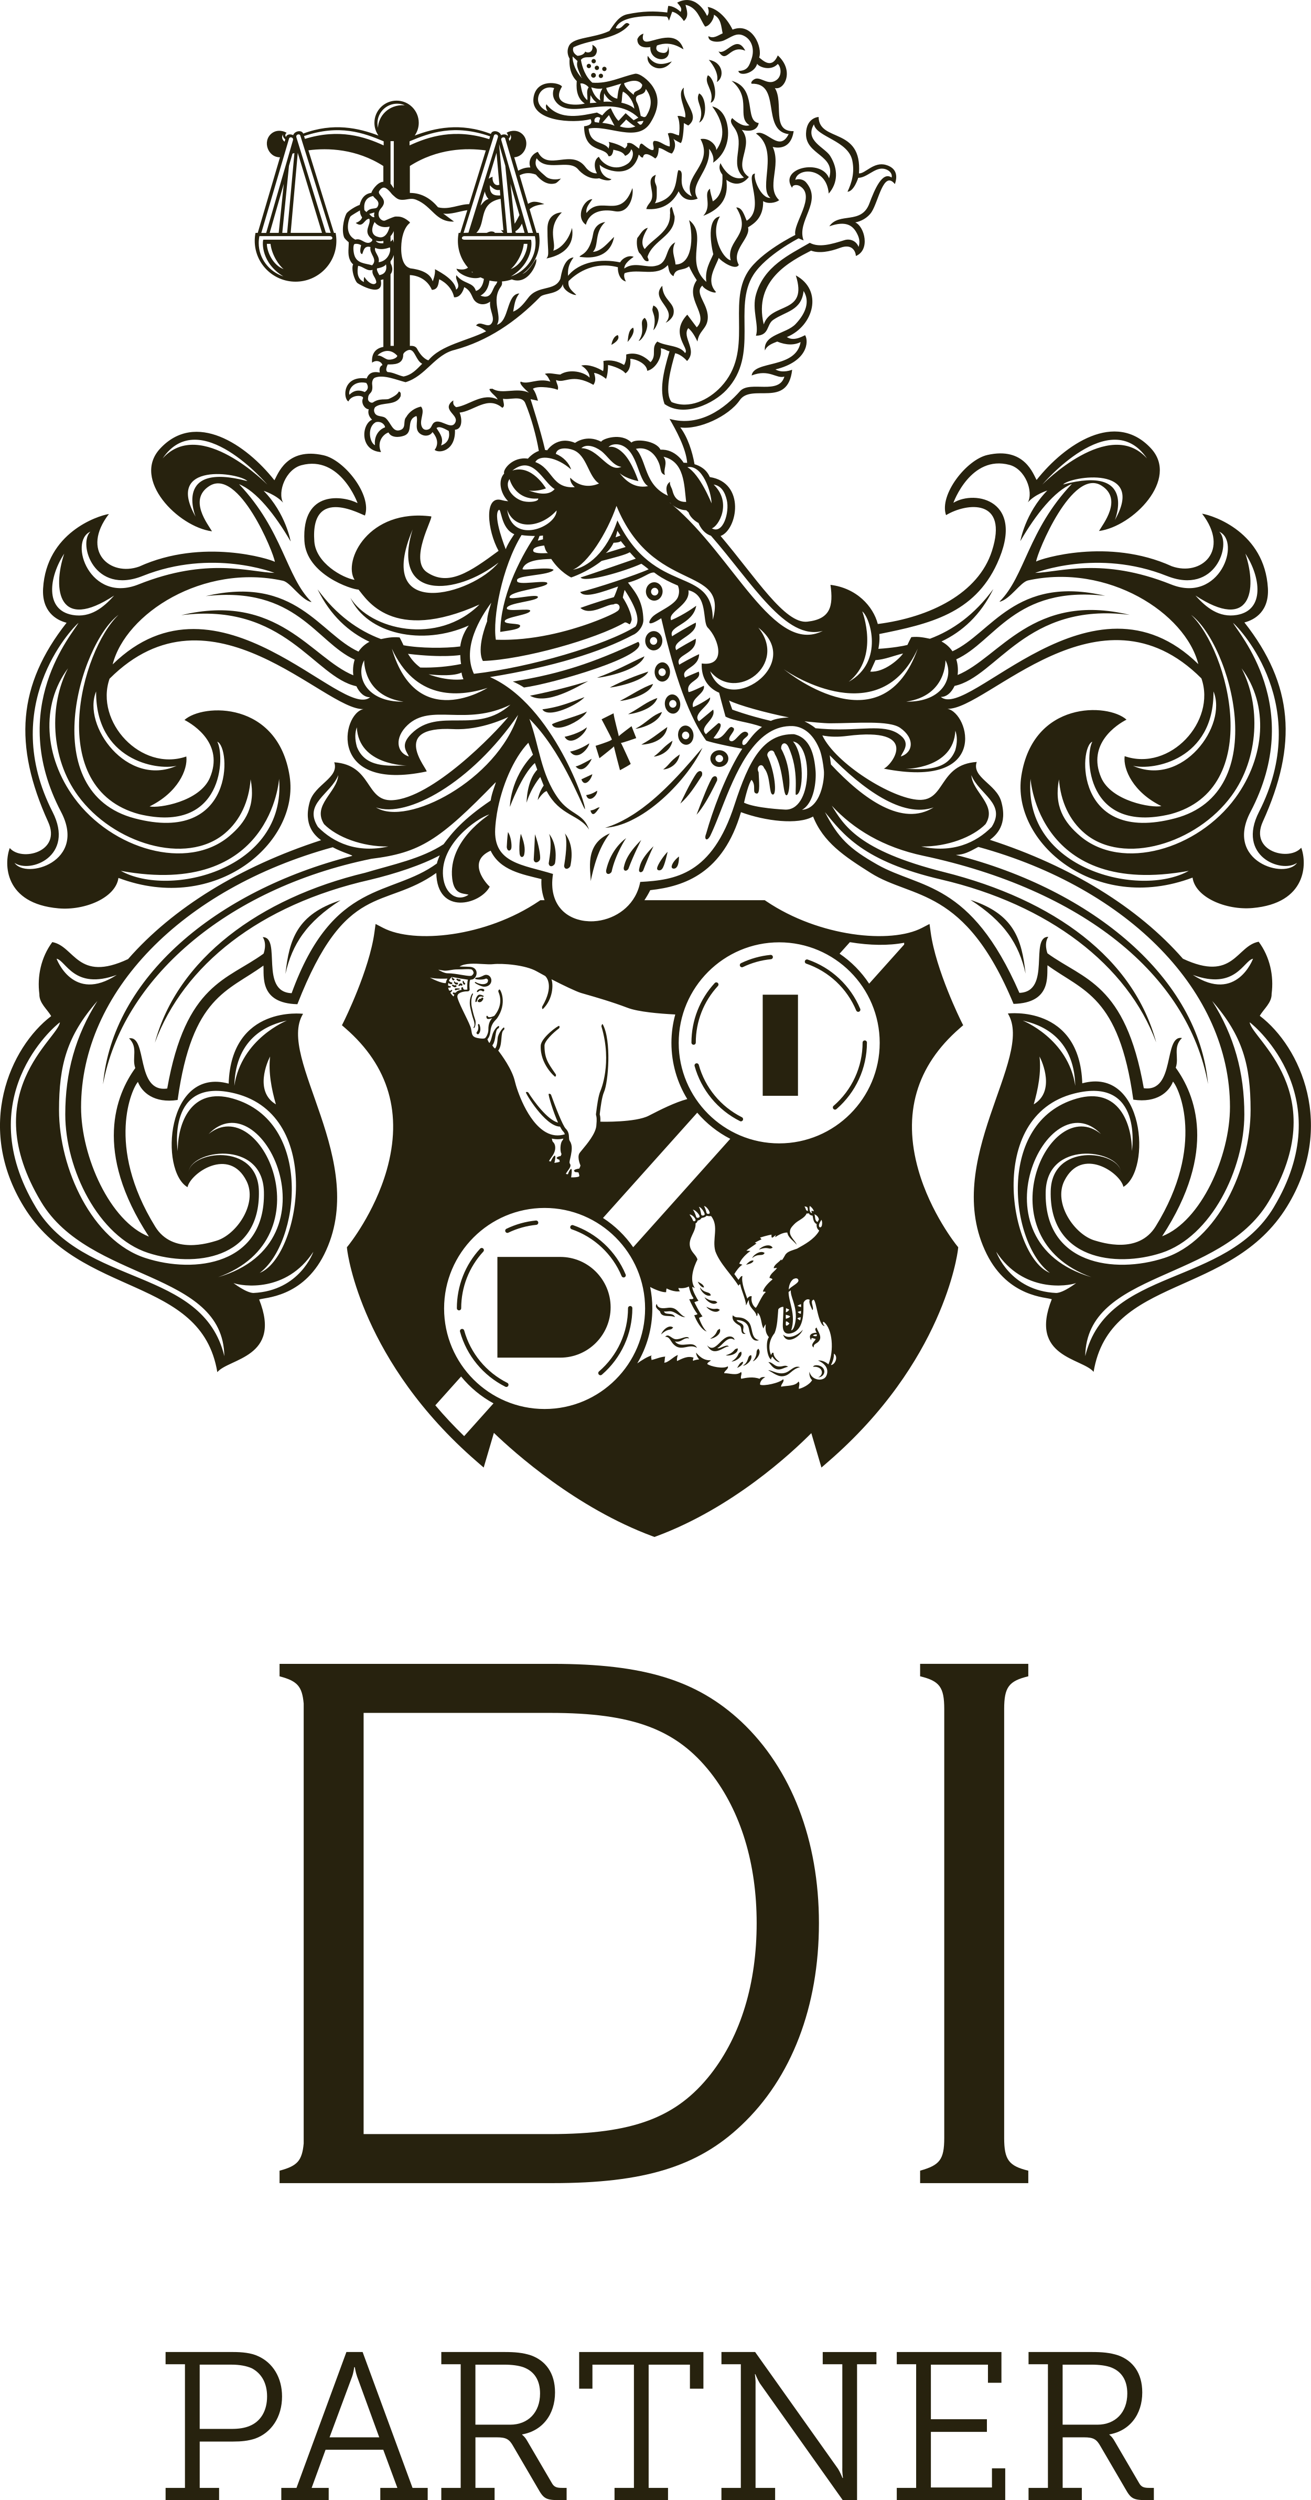 <?xml version="1.0" encoding="UTF-8"?>
<svg id="a" data-name="Ebene 1" xmlns="http://www.w3.org/2000/svg" viewBox="0 0 74.277 141.608">
  <defs>
    <style>
      .b {
        fill: #27220e;
        stroke-width: 0px;
      }
    </style>
  </defs>
  <g>
    <g>
      <path class="b" d="M43.145,70.202h-.001c.009.014.013.019.001,0Z"/>
      <path class="b" d="M40.643,73.769s-.051-.044-.088-.067c-.104-.064-.261.052-.635-.226.063.182.495.528.723.293Z"/>
      <path class="b" d="M40.272,73.373c-.046-.249-.365-.086-.605-.452-.025.117.3.568.605.452Z"/>
      <path class="b" d="M39.885,72.923c-.01-.182-.263-.27-.353-.332,0,0,.151.344.353.332Z"/>
      <path class="b" d="M44.662,77.677c-.481.303-.989-.12-1.134-.06.177.069.5.357.804.335.435-.031.502-.401.993-.514-.264-.096-.43.092-.663.239Z"/>
      <path class="b" d="M41.288,76.281c-.058-.211-.563.169-.643.071.269-.11.575-.743.972-.455-.007-.088-.088-.169-.191-.19-.555-.11-.883,1.029-1.362.488.381.769,1.029-.029,1.224.086Z"/>
      <path class="b" d="M38.242,75.979c.376.093.474-.256.805-.168-.112-.214-.472.074-.772.043-.235-.025-.404-.354-.589-.138.249-.013.294.235.458.41.453.481.878-.059,1.348.218-.252-.473-.912.083-1.25-.364Z"/>
      <path class="b" d="M38.244,74.606c-.108-.306-.576-.084-.624-.33.084.024.214-.003.306-.006.354-.012.567.346.903.336-.382-.156-.423-.552-.907-.538-.172.005-.651.142-.71-.216-.15.195.077.317.182.427.082.387.561.183.85.327Z"/>
      <path class="b" d="M43.005,75.909c-.515-.111-.31-.76-.618-1.058-.192-.186-.358-.231-.642-.238-.062-.002-.173-.041-.226-.12-.081.287.153.458.369.577.205.114-.005.535.359.482-.253-.13-.082-.311-.134-.461-.059-.171-.302-.169-.384-.319.097-.005.596.003.697.472.037.169.122.825.579.665Z"/>
      <path class="b" d="M41.99,76.556s-.061.031-.095.057c-.098.072-.05.262-.447.504.193.01.675-.261.543-.56Z"/>
      <path class="b" d="M38.139,75.19c-.258-.201-.638.202-.675.391.331-.327.503-.235.597-.312.033-.027.078-.079.078-.079Z"/>
      <path class="b" d="M43.674,70.715c.041-.013.102-.044.102-.044-.164-.283-.668-.052-.772.109.429-.179.554-.029.67-.066Z"/>
      <path class="b" d="M43.32,70.966c-.268-.187-.692.173-.697.292.321-.296.591-.062.697-.292Z"/>
      <path class="b" d="M42.694,71.402c-.193-.059-.422.237-.422.237.102-.039.369-.063.422-.237Z"/>
      <path class="b" d="M41.798,76.373s-.066.013-.107.028c-.114.043-.12.238-.569.361.182.063.721-.065.676-.389Z"/>
      <path class="b" d="M40.783,74.188s-.058-.036-.098-.052c-.113-.047-.25.092-.662-.124.09.17.572.444.76.177Z"/>
      <path class="b" d="M42.893,76.476c-.066.103.047.262-.237.631.183-.059.536-.486.306-.718,0,0-.045.051-.069.087Z"/>
      <path class="b" d="M42.097,77.351c.116.027.574-.29.462-.597-.25.042-.093.363-.462.597Z"/>
      <path class="b" d="M41.764,77.48s.346-.145.339-.347c-.182.007-.275.259-.339.347Z"/>
      <path class="b" d="M46.068,77.418c.536-.055.649.438.293.594.217,0,.364-.192.343-.352-.048-.367-.603-.402-.636-.243Z"/>
      <path class="b" d="M44.368,75.594c.202.624.997.099,1.117-.286-.154.214-.746.629-1.117.286Z"/>
      <path class="b" d="M46.271,75.487c-.204-.006-.53.083-.313.427,0,0-.004-.086.034-.135l.223.064c-.026.108-.349.332-.11.48-.034-.226.185-.193.316-.392.177-.27-.16-.616-.145-.736-.184.051-.004.292-.004.292ZM46.262,75.681c-.077.009-.149-.003-.207-.033.054-.048.13-.076.211-.067.037.03-.004.1-.004.1Z"/>
      <path class="b" d="M43.981,77.546c.255.077.417-.08.671-.134-.22-.145-.319.05-.631-.032-.187-.049-.303-.247-.489-.226.134.106.227.324.45.391Z"/>
      <path class="b" d="M40.684,75.32c-.098.072-.05.262-.447.504.192.01.675-.261.543-.56,0,0-.061.031-.095.057Z"/>
      <path class="b" d="M28.742,78.326c-1.196-.599-2.086-1.68-2.442-2.965-.018-.065-.085-.104-.151-.086-.066.018-.104.086-.086.151.374,1.352,1.31,2.489,2.569,3.119.018.009.037.013.055.013.045,0,.089-.025.11-.068.03-.061.006-.135-.055-.165Z"/>
      <path class="b" d="M35.704,73.974c-.068,0-.123.055-.123.123,0,1.377-.599,2.682-1.642,3.581-.052.044-.057.122-.013.174.024.028.059.043.093.043.029,0,.057-.01.08-.03,1.098-.946,1.728-2.319,1.728-3.768,0-.068-.055-.123-.123-.123Z"/>
      <path class="b" d="M32.39,69.627c1.277.438,2.308,1.405,2.829,2.653.02.047.066.076.114.076.016,0,.032-.003.047-.009.063-.026.092-.098.066-.161-.548-1.313-1.633-2.33-2.976-2.791-.065-.022-.134.012-.156.077-.022.064.012.134.077.156Z"/>
      <path class="b" d="M26.13,74.097c0-1.192.445-2.33,1.253-3.205.046-.05.043-.128-.007-.174-.05-.046-.127-.043-.174.007-.85.921-1.318,2.119-1.318,3.372,0,.068.055.123.123.123s.123-.055.123-.123Z"/>
      <path class="b" d="M28.746,69.832c.018,0,.036-.004.053-.012.499-.241,1.033-.39,1.587-.444.068-.007.117-.067.111-.134-.007-.068-.068-.116-.134-.111-.583.057-1.145.214-1.67.468-.061.029-.087.103-.057.164.021.044.065.07.111.07Z"/>
      <path class="b" d="M25.696,55.529c.029,0,.053-.024.053-.053,0-.029-.024-.053-.053-.053-.02,0-.031-.006-.033-.017-.003-.029-.027-.048-.057-.047-.029.003-.005.171.09.171Z"/>
      <path class="b" d="M25.86,55.764c.015,0,.031-.001.049-.004.029-.005.049-.032.044-.061-.005-.029-.032-.048-.061-.044-.082.013-.1-.024-.102-.029-.009-.027-.039-.042-.066-.033-.028.009.028.172.137.172Z"/>
      <path class="b" d="M25.855,55.819c-.018-.023-.052-.027-.075-.008-.011.009-.062-.004-.106-.031-.025-.015-.058-.007-.073.017-.015.025.101.122.166.122.028,0,.055-.007.079-.026.023-.018.027-.052.008-.075Z"/>
      <path class="b" d="M25.798,55.987c-.027.012-.039.043-.027.07.009.02.028.032.049.032.007,0,.015-.001.022-.005.036-.016.108-.039.148-.034.029.005.056-.015.061-.045.005-.029-.239-.025-.252-.019Z"/>
      <path class="b" d="M26.018,55.58c.013,0,.026-.001.039-.004.029-.007.046-.035.04-.064-.006-.028-.035-.046-.064-.04-.037.008-.088-.019-.103-.029-.024-.017-.057-.011-.074.013-.017.024.086.125.161.125Z"/>
      <path class="b" d="M26.102,55.697c-.064-.004-.147.115-.126.135.01.01.023.015.037.015.014,0,.028-.006.039-.016.013-.013.035-.027.054-.02.018.023.051.028.075.01.023-.018.028-.051.01-.075-.029-.038-.063-.047-.087-.048Z"/>
      <path class="b" d="M26.313,55.666c-.009-.01-.022-.039-.028-.064-.008-.028-.036-.046-.065-.038-.028.008.008.207.084.207.029,0,.053-.024.053-.053,0-.026-.019-.048-.044-.052Z"/>
      <path class="b" d="M27.128,57.995c-.037.008-.057.045-.046.084.003.009.068.224-.07.382-.024.027-.019.072.011.1.03.027.072.027.097.002.001,0,.002-.002.003-.003.186-.212.042-.572.005-.565Z"/>
      <path class="b" d="M27.122,56.348c-.166.085-.211.4-.179.407.032.007.064-.013.071-.045.012-.055.066-.208.162-.256.045-.023.095-.022.153.003.023.01.049.004.066-.013.005-.005.009-.011.012-.018.013-.03-.209-.117-.286-.078Z"/>
      <path class="b" d="M27.271,56.539c-.007.014-.013.028-.021.039-.016-.004-.02-.011-.021-.012,0,.003.001.004.001.004,0,0-.085-.022-.112.066-.02,0-.039.01-.049.028-.017.028-.008.064.02.081.006.004.059.034.128.013.031-.01.059-.027.085-.053.029-.029.055-.068.077-.118.013-.03,0-.065-.03-.079-.03-.013-.065,0-.079.03Z"/>
      <path class="b" d="M27.015,56.17c-.007.035.069.02.092-.008.095-.11.205-.039.227-.023.026.02.063.017.086-.006.002-.002.004-.004.006-.007.022-.029.016-.07-.013-.091-.078-.059-.359-.047-.397.135Z"/>
      <path class="b" d="M26.906,57.705c-.033-.097-.082-.244-.167-.629-.107-.484.051-.747.052-.75.013-.021.007-.049-.014-.063-.021-.013-.243.309-.127.833.086.39.136.539.17.637.01.03.019.056.026.082.036.13.061.262-.005.357-.015.02-.009.079.011.063.102-.081.107-.354.081-.444-.008-.027-.017-.054-.027-.086Z"/>
      <path class="b" d="M27.672,55.245c-.083-.043-.179-.042-.264.003-.075.04-.23.114-.34.121-.059.003-.151.004-.148.062.003.059.447.08.589.005.023-.012.045-.013.065-.002.028.015.07.041.075.08,0,.007.002.113-.054.156-.042.032-.196.149-.554.005-.054-.022-.117-.086-.139-.032-.022.055.392.245.521.245.115,0,.21-.028.283-.085.114-.087.142-.216.132-.308-.013-.109-.075-.203-.166-.251Z"/>
      <path class="b" d="M30.636,59.225c-.048,1.044.802,1.776.82,1.763.048-.034.06-.1.027-.148l-.054-.078c-.386-.555-.58-.833-.58-1.537,0-.263.498-.735.812-.97.047-.035.056-.102.021-.149-.035-.047-1.025.665-1.046,1.12Z"/>
      <path class="b" d="M41.923,63.501c.018.009.037.013.055.013.045,0,.089-.025.11-.068.03-.061.006-.135-.055-.165-1.196-.599-2.086-1.68-2.442-2.965-.018-.065-.085-.104-.151-.086-.066.018-.104.086-.086.151.374,1.352,1.31,2.489,2.569,3.119Z"/>
      <path class="b" d="M47.23,62.634c-.052.044-.057.122-.013.174.024.028.059.043.093.043.029,0,.057-.01.08-.03,1.098-.946,1.728-2.32,1.728-3.768,0-.068-.055-.123-.123-.123s-.123.055-.123.123c0,1.377-.599,2.682-1.642,3.581Z"/>
      <path class="b" d="M45.681,54.582c1.277.438,2.308,1.405,2.829,2.653.02.047.066.076.114.076.016,0,.032-.003.047-.009.063-.026.092-.098.066-.161-.548-1.313-1.633-2.33-2.976-2.791-.065-.022-.134.012-.156.077-.022.064.012.134.077.156Z"/>
      <path class="b" d="M39.421,59.053c0-1.192.445-2.33,1.253-3.205.046-.05.043-.128-.007-.174-.05-.046-.128-.043-.174.007-.85.921-1.318,2.119-1.318,3.372,0,.068.055.123.123.123s.123-.055.123-.123Z"/>
      <path class="b" d="M42.038,54.787c.018,0,.036-.004.053-.012.499-.241,1.033-.39,1.587-.444.068-.007.117-.067.111-.134s-.067-.118-.134-.111c-.583.057-1.144.214-1.67.468-.061.029-.087.103-.057.164.021.044.065.07.111.07Z"/>
      <rect class="b" x="43.213" y="56.34" width="1.998" height="5.727"/>
      <path class="b" d="M31.744,71.193h-3.563v5.705h3.563c1.573,0,2.852-1.28,2.852-2.852s-1.28-2.853-2.852-2.853Z"/>
      <path class="b" d="M33.364,3.615c-.068,0-.123.055-.123.123s.055.123.123.123.122-.055.122-.123-.055-.123-.122-.123Z"/>
      <path class="b" d="M33.625,4.129c-.075,0-.136.061-.136.136s.061.136.136.136.136-.061.136-.136-.061-.136-.136-.136Z"/>
      <path class="b" d="M33.818,3.721c-.068,0-.123.055-.123.122s.055.123.123.123.122-.055.122-.123-.055-.122-.122-.122Z"/>
      <path class="b" d="M34.242,3.781c-.068,0-.123.055-.123.123s.055.123.123.123.123-.055.123-.123-.055-.123-.123-.123Z"/>
      <path class="b" d="M34.045,4.175c-.068,0-.123.055-.123.122s.055.123.123.123.122-.055.122-.123-.055-.122-.122-.122Z"/>
      <path class="b" d="M33.637,3.587c.067,0,.122-.055.122-.122s-.055-.123-.122-.123c-.068,0-.123.055-.123.123s.055.122.123.122Z"/>
      <path class="b" d="M36.634,2.36c-.341-.013-.176-.454-.176-.454-.175.052-.279.157-.349.314,0,.611.737.442.737.442-.06.878,1.351.984.999-.058,0,0,.075.437-.303.391-.438-.053-.374-.311-.319-.418.862-.333,1.482.259,1.5.206-.378-1.165-1.694-.409-2.088-.424Z"/>
      <path class="b" d="M36.702,3.163c-.144.574.794,1.089,1.362.314-.658.275-1.052.154-1.362-.314Z"/>
      <path class="b" d="M42.225,2.872c-.507-.981-1.082.29-1.519.035.489.786.603-.41,1.519-.035Z"/>
      <path class="b" d="M40.613,4.647c.439-.259.378-1.122-.454-1.257,0,0,.635.695.454,1.257Z"/>
      <path class="b" d="M40.264,5.817c.44-.112.258-1.368-.157-1.554-.265.473.4.866.157,1.554Z"/>
      <path class="b" d="M39.614,6.945c.484-.242.409-1.468-.007-1.653-.265.473.371.821.007,1.653Z"/>
      <path class="b" d="M42.463,7.091c-.292.111-.685-.116-.977-.402-.175.175.008.396.122.559.669.953-.349,2.043.541,2.811-.559.174-1.052-.239-1.327-.82-.149.324.035.558.108.657.03.666-.076,1.226-.545,1.508-.053-.244-.157-.506-.157-.716-.419.297.157.948-.384,1.536,1.479-.573,1.348-1.569,1.313-2.041,0,0,.666.59,1.271-.159-.978-.681.349-1.763-.402-2.671,0,0,.84.258.96-.384-.846-.114-.044-1.991-1.536-2.392,1.19.991.252,2.065,1.013,2.514Z"/>
      <path class="b" d="M38.449,10.833c.303.651.908.499,1.081.413-.552-.806.765-1.562.644-2.818,0,0,.333.378.227.787.698-.471.968-1.317.805-2.141-.102-.518-.366-.925-.855-1.048.822,1.116.629,1.92.227,2.479.035-.244-.373-.728-.89-.628.79,1.444-1.102,2.11-.489,3.247-.598-.275-.591-.762-.576-1.065.01-.211.017-.419-.192-.419-.175.471.034,1.572-1.328,1.874.14-.209.102-.502.106-.827.004-.307-.211-.292-.052-.785-.583.22-.114.826-.22,1.325-.056.264-.252.333-.321.613.838.07,1.468-.273,1.834-1.006Z"/>
      <path class="b" d="M33.193,12.73c.204-.755.935-.9,1.623-.768.897.171,1.1-.96,1.013-1.309-.669,1.862-1.8.349-2.601,1.414-.052-.332.175-.541.332-.786-.478-.003-.979,1.01-.367,1.449Z"/>
      <path class="b" d="M36.737,14.79c.035-.105-.035-.157-.052-.244.314-.96,1.571-1.187,1.536-2.287l-.157-.541c-.175.07-.07.297-.105.436.035.96-.96,1.344-1.432,1.955-.314-.402.017-.908.175-1.205-.297.07-.402.349-.594.576-.052.21-.035.594.105.838.209.157.244.541.524.471Z"/>
      <path class="b" d="M34.795,13.414c-.332.314-.729.833-1.201.851.355-.369.053-1.079.694-1.689-.367.052-.618.298-.681.663-.211,1.223-.768,1.17-.768,1.309,0,0,.255.033.419.035.875.01,1.397-.419,1.536-1.17Z"/>
      <path class="b" d="M31.364,14.532c.826-.29,1.169-.871,1.044-1.625-.169.648-.603,1.161-1.063,1.293.208-.468-.408-1.251.487-2.172-.382.026-.816.237-.816.934,0,1.241.131,1.461-.057,1.68,0,0,.251-.056.406-.111Z"/>
      <path class="b" d="M37.715,18.281c.157-.07.399-.271.443-.495.131-.657-.609-.746-.635-1.6-.734.786.89,1.292.192,2.095Z"/>
      <path class="b" d="M37.015,18.706c.262-.227.547-1.181.002-1.402,0,0-.039.115-.052.192-.036.216.262.401.051,1.21Z"/>
      <path class="b" d="M36.528,18.002c-.384.244.102.667-.346,1.313.211-.037.746-.882.346-1.313Z"/>
      <path class="b" d="M35.871,18.557c-.297.14-.274.622-.317.812,0,0,.471-.483.317-.812Z"/>
      <path class="b" d="M35.002,18.979c-.261.074-.334.42-.364.553,0,0,.55-.267.364-.553Z"/>
      <path class="b" d="M71.378,57.533c.223-.393.681-.733.668-1.244.131-1.008-.091-2.085-.733-2.949-1.275.232-1.415,2.307-4.292.963-2.536-2.897-6.33-5.241-10.936-6.734.36-.268,1.015-.858.642-2.173-.28-.988-1.689-1.362-1.388-2.239-2.167.151-1.753,2.214-3.28,2.147-1.53-.066-4.709-2.051-5.468-3.648.443.09.917.09,1.406.028,4.182-.532,2.546,1.649,2.079,1.853,6.013,1.186,4.853-3.142,3.604-3.391,2.226.08,8.623-7.487,14.388-1.722.85,2.435-1.778,5.294-4.349,4.406-.092.746.485,2.048,2.082,2.828-.524.118-2.84-.266-3.417-1.624-.808-1.901.903-2.998,1.44-3.273-1.05-.946-5.297-1.081-5.958,3.189-.58,3.749,4.174,7.845,9.7,5.758.155,1.121,1.893,1.855,3.394,1.724,3.087-.269,3.098-2.536,2.763-3.417-.668.786-2.949.225-2.176-1.476,1.981-4.358,1.73-7.762-1.043-11.284.618-.155,1.408-.659,1.331-1.948-.188-3.138-3.057-4.103-3.729-4.212,1.61,2.093-.052,3.568-1.715,2.978-3.593-1.636-7.424-.425-7.686-.268.052-.498,2.055-5.364,3.717-4.291,1.199.774.067,2.17-.156,2.563,1.926-.256,4.559-2.937,2.945-4.681-2.011-2.172-4.88-.241-6.48,1.788-.183-.288-.664-1.897-2.789-1.414-1.189.27-2.744,2.255-2.342,3.408,1.182-.713,3.558-.955,2.599,2.033-.768,2.391-3.483,3.75-6.465,4.133-.262-1.012-1.21-2.037-2.682-2.218.17,1.212,0,1.94-1.309,2.085-1.274.142-2.917-2.492-4.916-4.853.961-.362,1.429-3.023-.612-3.337-.182-.431-.544-.633-.865-.727-.124-.724-.396-1.545-.806-2.084,1.052.148,2.738-.632,3.366-1.54.665-.989,2.725.489,2.971-1.728,0,0-.538.224-.946-.018,1.842-.452,1.886-1.594,1.685-1.93.023-.067-.582.403-1.039.097,1.531-.634,2.069-2.649.507-3.492.712,2.231-1.393,1.492-1.816,2.776-.607-2.515,1.529-3.587,2.681-4.18.438.168,1.05.065,1.639-.156.698-.262.884.207.9.46.824-.34.497-1.661-.035-1.903.313-.052.707-.255.924-.587.393-.6.677-2.39,1.32-1.582.207-.6-.022-.942-.5-1.084-.699-.207-1.181.506-1.535.477.191-2.649-2.258-1.74-2.287-3.195,0,0-.686.023-.713.932-.038,1.239,1.725,1.201,1.307,2.543-.427-1.139-2.873-.589-2.095.541.017-.192.288-.19.433-.105.96.567-.404,2.128-.251,2.772,0,0-1.973.965-2.686,2.081-1.186,1.858.358,4.5-1.522,6.515-.716.767-1.813,1.276-2.8.87-.436-.524-.029-1.981.2-2.767.386.08.674.442.674.442.62-.635-.318-1.347.069-1.865.262.227.399.517.521.761.076-.59.502-.703.575-1.225.121-.863-.801-1.492-.301-1.943.12.239.739.482.775.36-.594-.646-.034-1.392.158-1.933.105.174.943.751,1.135.401-.464-.836.682-1.501.524-2.13.349-.209.879-.561.855-1.484.262.175.698.105.908-.052-.776-.748.141-1.916-.366-3.02,0,0,1.009.33,1.187-.89-1.291.031-.541-1.606-1.065-2.444.538.151,1.127-.973.167-1.846-.349.808-.848.275-1.057.118.206-.543-.372-2.027-1.507-1.58-.262-.541-.78-1.179-1.409-1.283.056.138.105.367-.035.506-.122-.262-.684-1.274-1.694-.751.122.157.314.314.192.524-.175-.175-.455-.338-.699-.338-.022.131-.052.303-.052.373-.74-.09-1.384-.083-2.26.098-.486.1-.743.548-1.022.949-.918.426-2.033.339-2.287.838-.13.255-.087.524.035.733,0,0-.102.774.404,1.267-.017.244-.076.925.454,1.271-.471.14-1.957.14-1.291-.96-.105-.227-1.463-.492-1.614.643-.177,1.326,2.239,1.464,3.234,1.202.205.371-.367.402-.367.402.007,1.548,1.208,1.128,1.382,1.693.246.058.276-.366.276-.366.244.07.524.087.663.349,0,0,.262-.07.349-.374.203.203.053.64-.188.811-.695.493-1.434.058-1.645-.384-.314.175-.267.674-.108.935-.231.029-.5-.147-.643-.341-.805-1.092-2.137.269-2.706-.873-.192.052-.604.374-.426.885-.257-.011-.484.068-.688.183l-.224-.761c.649-.044.935-.926.421-1.345-.348-.283-.778-.103-.859-.034.061.037.086.108.069.173-.076-.107-.248-.112-.38-.045-.074-.243-.499-.321-.572-.078l-.002.007c-1.736-.668-3.189-.335-4.316.092.144-.204.229-.453.229-.722,0-.694-.563-1.256-1.256-1.256s-1.256.562-1.256,1.256c0,.269.085.518.229.722-1.115-.424-2.551-.753-4.264-.112-.085-.227-.494-.148-.567.09-.154-.078-.361-.06-.41.103h0c-.06-.075-.041-.183.04-.231-.08-.069-.511-.249-.858.034-.529.431-.21,1.353.48,1.346l-1.261,4.284h-.126c-.029.145-.044.296-.044.449,0,1.277,1.035,2.313,2.313,2.313s2.313-1.036,2.313-2.313c0-.154-.015-.304-.043-.449h-.094l-1.447-4.678c1.103-.147,2.721-.085,4.245.889v.892s-.007,0-.01,0c-.355.025-.678.56-.663.628-.352.042-.571.281-.669.685-.24.076-.602.317-.72.447-.109.12-.327.84-.182,1.329.001.012.008.027.017.043.01.078.209.247.264.293.012.275-.073.667.059.975.038.104.098.199.192.279-.086.167-.022.528.081.779.046.122.101.224.154.273.077.072,1.537.915,1.33-.166,0,0,.063-.01.148-.038v3.828c-.368.061-.688.304-.639.892.272-.205.555-.032.586.141,0,0-.22.047-.15.418-.419-.087-.635.052-.744.335-1.365-.188-1.349,1.13-1.035,1.302.188-.408.866-.363.831-.188-.141.283.11.629.32.629-.07.262.054.461.192.593-.606.252-.716,1.758.506,1.833-.265-.608.158-1.032.425-1.11.157.314.607.281.875.185.578-.207.082-.907.708-1.117.122.297-.187.838.314,1.065.218.099.487.04.594-.157.105.122.458.558.122,1.012.274.22,1.199.048,1.152-1.145.408-.016.424-.58.262-.968.82-.088,1.589-.978,2.42-.272.175-.087.047-.314.041-.514.367.087,1.064-.216,1.257.244.344.824.638,1.906.771,2.714-.366.126-.618.437-.618.437-.874-.134-1.445.639-1.345.84-.37.403-.205,1.129.202,1.546.009.009.019.017.028.025-.127-.01-.255-.032-.384-.067-1.005-.275-.802,1.724-.164,2.877-1.626,1.2-2.836,2.035-4.056,1.214-1.027-.691.346-3.047.241-3.165-3.566-.456-5.014,2.521-4.344,3.594-.67-.107-2.188-.944-2.279-2.172-.241-3.245,2.778-1.449,2.869-1.475.402-1.153-1.153-3.138-2.342-3.408-2.125-.483-2.606,1.126-2.789,1.414-1.599-2.029-4.469-3.96-6.48-1.788-1.615,1.744,1.019,4.425,2.944,4.681-.222-.393-1.355-1.789-.156-2.563,1.662-1.073,3.665,3.793,3.717,4.291-.262-.157-4.093-1.368-7.686.268-1.663.59-3.325-.885-1.715-2.978-.672.109-3.541,1.074-3.729,4.212-.077,1.288.713,1.793,1.331,1.948-2.773,3.523-3.024,6.926-1.043,11.284.773,1.7-1.509,2.261-2.176,1.476-.335.882-.324,3.148,2.763,3.417,1.5.131,3.239-.603,3.394-1.724,5.526,2.087,10.279-2.01,9.699-5.758-.66-4.27-4.908-4.135-5.958-3.189.537.275,2.248,1.373,1.44,3.273-.577,1.358-2.894,1.741-3.417,1.624,1.597-.781,2.174-2.082,2.082-2.828-2.571.888-5.199-1.971-4.349-4.406,5.765-5.766,12.162,1.802,14.388,1.722-1.25.249-2.061,4.721,3.573,3.533.092-.092-2.167-2.594,1.519-2.4,1.586.084,3.108-.687,3.108-.687-.76.943-4.321,4.615-6.579,4.714-1.527.066-1.113-1.997-3.28-2.147.301.877-1.107,1.251-1.388,2.239-.373,1.316.282,1.905.642,2.174-4.606,1.493-8.4,3.837-10.936,6.734-2.877,1.345-3.017-.731-4.292-.963-.641.864-.863,1.941-.732,2.949-.013.511.445.851.668,1.244-2.322,1.764-4.329,6.269-1.545,10.801,3.19,5.194,10.047,3.88,10.959,9.365.642-.782,3.68-.818,2.37-4.114.288-.118,2.456-.098,3.683-2.552,2.626-5.252-2.74-11.123-1.195-13.631,0,0-4.066-.51-4.216,3.954-3.535-.962-3.928,4.93-2.331,5.866.17-.805,2.363-2.311,3.345-.347.642,1.284-.577,3.052-1.722,3.385-.406.118-2.468.793-3.45-.799-2.848-4.615-1.296-7.874-.982-8.201.218.573.904,1.226,2.249,1.022.818-5.889,2.85-6.146,4.861-7.612.046.579-.25,2.135,1.924,2.188,2.75-7.038,4.902-5.324,7.87-7.434.048,2.425,2.497,1.794,3.029.775-.105-.07-1.379-1.4.051-2.036.533,1.115,1.77,1.332,2.878,1.608-.025.439.042.84.176,1.196h-.238l-.087.059c-3.005,2.028-7.06,2.423-8.818,1.51l-.43-.223-.066.48c-.292,2.137-1.708,4.991-1.722,5.02l-.118.237.199.173c2.46,2.14,3.246,4.844,2.336,8.035-.691,2.424-2.149,4.236-2.164,4.254l-.091.113.017.144c.031.257.835,6.354,7.333,11.985l.401.348.578-1.964c1.167,1.124,4.658,4.246,8.978,5.851l.119.044.119-.044c4.297-1.596,7.633-4.693,8.768-5.836l.574,1.949.401-.348c6.497-5.632,7.302-11.729,7.332-11.985l.017-.144-.091-.113c-.015-.018-1.472-1.83-2.164-4.254-.911-3.191-.125-5.895,2.336-8.035l.199-.174-.118-.236c-.014-.029-1.43-2.881-1.722-5.02l-.066-.48-.43.223c-1.759.914-5.813.518-8.818-1.51l-.087-.059h-6.819c.117-.176.228-.364.331-.569,1.964-.213,4.132-.981,5.14-4.417,1.382.509,3.235.731,4.084.246.582,1.455,1.74,2.235,3.273,3.201,2.358,1.485,5.324.748,8.086,7.412,2.174-.053,1.878-1.609,1.924-2.188,2.011,1.466,4.043,1.723,4.861,7.612,1.345.204,2.031-.449,2.249-1.022.314.327,1.865,3.586-.982,8.201-.982,1.592-3.044.916-3.45.799-1.145-.332-2.364-2.101-1.722-3.385.982-1.964,3.175-.458,3.345.347,1.597-.936,1.204-6.828-2.331-5.866-.151-4.464-4.216-3.954-4.216-3.954,1.545,2.508-3.821,8.379-1.195,13.632,1.227,2.454,3.395,2.434,3.683,2.552-1.311,3.296,1.728,3.332,2.37,4.114.912-5.485,7.769-4.171,10.959-9.365,2.784-4.533.777-9.038-1.545-10.802ZM70.993,54.302s-.93,2.541-3.411.917c2.422.884,2.88-.818,3.411-.917ZM55.838,46.68c.688-1.082-.737-1.796-.805-2.775.426,1.08,1.997,1.604,1.152,2.933-.89.903-2.232,1.499-3.987,1.108,1.472.021,2.915-.53,3.64-1.266ZM52.897,45.732c-1.758,1.111-3.963-.446-5.818-2.43l-.07-.52c1.878,1.916,4.123,3.569,5.887,2.951ZM50.889,41.557c-.848-.553-2.14-.165-3.981-.258-.237-.012-.472-.029-.703-.051,0,0-.182-.17-.624-.391.355.037,1.109.111,1.438.111,1.475,0,3.351-.18,3.981.258.848.59.737,1.401.037,1.622.11-.295.64-.777-.148-1.29ZM53.565,37.397c.494.904-.107,2.38-2.225,2.345,2.301-.335,2.225-2.345,2.225-2.345ZM54.127,41.387c.107.3.121.662-.004,1.105-.464,1.193-1.754,1.084-2.815,1.058,0,0,2.714,0,2.819-2.163ZM64.192,43.376c1.169.276,4.594-.351,4.56-4.212.806,1.932-1.751,5.453-4.56,4.212ZM61.888,42.012c-.434.772-.386,5.257,4.437,4.1,5.353-1.447,3.286-9.255,1.158-11.287,2.205,1.646,4.695,10.053-.916,11.528-5.691,1.495-5.45-4.052-4.679-4.341ZM58.386,44.109s.416,6.777,8.965,5.217c-2.773,1.548-9.39-.077-8.965-5.217ZM61.213,47.366c-.958-.804-1.499-1.729-1.215-3.22.094,1.23.577,2.316,1.463,3.059,2.196,1.842,6.336.571,8.313-2.129,1.573-2.148,1.652-5.136.57-7.222,1.556,2.082,1.347,5.019-.354,7.341-2.138,2.919-6.404,4.163-8.778,2.171ZM71.33,45.987c-1.277,2.503,1.266,3.504,2.155,2.886-.648.953-4.121-.06-2.637-2.886,3.113-5.929-.712-10.149-.986-10.708.445.38,4.512,4.744,1.468,10.708ZM70.56,31.359c.861,1.314,1.118,3.201-.484,3.473-.996.169-1.728-.406-2.344-1.1,3.127,2.057,3.512-.306,2.827-2.374ZM66.109,32.62c2.757,1.101,3.679-1.806,2.97-2.505,1.25.563.028,4.089-2.729,2.988-3.922-1.567-6.295-.688-7.703-.654,0,0,3.54-1.394,7.461.172ZM63.165,29.454s1.285-3.128-2.934-2.012c.412-.461,4.728-1.14,2.934,2.012ZM64.985,25.967c-2.135-2.38-5.933,1.481-5.933,1.481,0,0,3.851-4.547,5.933-1.481ZM49.821,35.911c2.834-.569,5.373-1.159,6.672-3.993,1.637-3.573-1.24-4.192-2.477-3.439,0,0,.977-2.735,3.182-2.147.89.237,1.362,1.504,1.04,2.121.402-.456,1.099-.67,1.099-.67-1.26,1.287-1.528,2.869-1.528,2.869.885-1.529,1.95-2.856,2.923-3.245-2.494,2.628-2.655,5.229-4.097,6.663l.013.013c.597-.16,1.161-1.098,1.589-1.206,4.532-.992,8.93,1.85,9.657,4.741-6.011-5.894-13.009,3.197-14.591,1.856.324.007.606-.249.78-.624,2.404-.514,4.046-4.775,9.926-4.022-5.492-1.321-7.374,2.428-9.753,3.404.035-.289.015-.597-.076-.887,2.203-1.005,3.298-4.178,8.438-3.598-5.101-1.198-6.452,2.138-8.655,3.142-.147-.219-.351-.412-.621-.556,1.175-.555,2.217-1.491,2.938-2.972-1.067,1.465-2.315,2.341-3.595,2.819-.31-.063-.629-.138-1.053-.093,0,0-.098.177-.221.444-.244.062-.843.169-1.645.22,0,0,.096-.45.053-.839ZM51.163,37.014c-.18.279-1.054,1.087-1.856,1.027l.297-.654c.502-.02,1.071-.264,1.559-.373ZM48.853,34.63c.432.314,1.275,2.843-.769,3.988,1.772-1.411.769-3.988.769-3.988ZM51.997,36.739c-1.974,5.542-7.124,1.544-7.598,1.161-.023-.019-.035-.029-.035-.029.006.006.018.016.035.029.49.372,5.474,3.502,7.598-1.161ZM42.345,41.493c-.357-.268-.697.678-.988.46-.218-.194.461-.63.145-.752-.242-.194-.509.824-1.078.602,0,0,.69-.821.278-.845,0,0-.702.605-.703.63-.459-.437.6-.814.406-1.396l-.802.664c-.419-.432.687-.917.627-1.362.011.033-.579.407-.966.562-.142-.534.708-.76.615-1.215,0,0-.898.443-.871.342-.173-.627.774-.609.58-1.143.021,0-.78.316-.777.346-.291-.558.776-.509.8-1.334-.349.155-1.131.582-1.123.602-.299-.602.991-.565.933-1.477,0,0-1.111.603-1.103.653-.331-.563,1.211-.819,1.103-1.564-.252.116-1.352.76-1.339.776-.256-.597,1.171-.649,1.365-1.732,0,0-.668.503-1.424.82-.225-.479,1.105-.845.982-1.697,1.135.271.772,1.746,1.087,2.11.654.654,1.07,2.229-.335,2.037-.036.849.382,1.402.987,1.656.151.609.291,1.084.362,1.354.537.268,1.257.288,2.065.583-.353.251-.554.512-.796.827-.2.291-.364.242-.307-.009.058-.213.453-.306.277-.499ZM35.172,30.646l.274.337-1.12.342c.291-.242.436-.582.436-.582.15-.007.344-.021.41-.098ZM34.877,30.434l.104-.369.17.267-.274.102ZM34.98,29.477c-.605,1.831-1.71,2.666-2.522,2.79.826-.336,1.917-2.028,2.47-3.613,2.064,5.05,6.34,3.281,5.455,6.451,0-3.133-3.281-1.253-5.403-5.628ZM37.595,25.87c1.187.279,1.164,1.583,1.28,2.561-.396,0-.654-.152-.779-.655-.041-.162-.168-.303-.134-.487-.303.202-.202.605-.118.79-1.361-.622-1.176-1.966-1.815-2.656.489-.116,1.025.101,1.31.82.126.318.045.57.337.659-.124-.307.185-.656-.081-1.031ZM38.047,28.555c-.034-.028-.068-.055-.102-.083.013.003.022.005.022.005,0,0,.028.032.08.078ZM36.717,27.536c-.874.168-1.378-.454-1.614-.739.386.333,1.065.454,1.065.454,0,0-.339-1.067-.849-1.576s-.844-.344-.844-.344c.14-.186.482-.206.73-.114.945.353.924,1.966,1.512,2.319ZM35.205,26.443c-.758.347-1.267-1.035-2.269-1.059.279-.256.767-.109,1.12.156.375.281.661.836,1.149.903ZM42.964,35.548c2.691,2.101-1.843,5.124-2.728,2.47,1.474,1.806,4.423-.369,2.728-2.47ZM41.489,40.193l-.184-.516c.543.272,2.066.693,3.391.959-.774.037-1.016.196-1.016.196-1.316-.304-2.191-.639-2.191-.639ZM46.613,35.736c-2.764,1.394-5.049-4.231-8.517-7.139.15.121.423.292.783.305.045.04.09.081.134.122.121.378.561.599.561.599,0,0,.19.551.707.722,2.347,2.684,4.235,5.959,6.331,5.39ZM40.434,27.445c.442.07.642.445.745.884.161.686-.211,1.961-.849,1.596.372-.104,1.172-1.438.104-2.48ZM40.315,28.512s-.655-1.649-1.371-2.05c.84-.168,1.356,1.386,1.371,2.05ZM32.443,3.198l.279.262c-.105.297.105.611.21.908.017.017.052.035.035.052-.314-.314-.541-.855-.524-1.222ZM32.879,4.734c.14-.052.385.091.472.213-.157.21-.041.499-.076.726-.333-.272-.326-.695-.396-.94ZM30.959,5.904c-.07.14,0,.297.07.401-.297-.105-.582-.392-.541-.751.048-.415.443-.713.912-.562-.087.157-.107.435.015.651.767,1.351,3.155-.495,4.752,1.021l-.267.147-.454-.401-.402.436c-.157-.14-.332-.472-.436-.716-.214.051-.485.406-.485.406l-.301-.161c-.821.157-2.105.509-2.863-.471ZM34.014,5.692c-.265-.149-.431-.448-.514-.746,0,0,.335.123.63.066-.133.232-.182.414-.116.68ZM33.805,5.81c-.076.015-.378.03-.378.03l.03-.454s.136.287.348.424ZM34.728,5.78c-.257-.045-.53-.015-.53-.015l.03-.484s.166.348.499.499ZM34.349,4.978c.245-.052.607-.174.851-.244-.175.244-.192.594-.227.855-.297-.052-.572-.332-.625-.612ZM36.302,6.57c-.07-.349-.103-.563-.255-.847-.129-.516.48-.207.542-.685.454.605.272,1.12.026,1.529-.105.14-.228.013-.313.003ZM36.458,6.847c-.159.422-.279.105-.349.087-.03-.035.062-.054.166-.067.066-.008.136-.014.184-.021ZM35.905,5.374c-.192-.157-.512-.413-.547-.657.262-.105.785-.297,1.03.087-.036.395-.505.275-.483.57ZM35.938,6.158c-.212-.242-.733-.34-.733-.34.052-.174.018-.402.088-.629.349.175.61.602.645.969ZM35.998,7.157c-.212.121-.605.106-.877,0,.03-.06.349-.344.348-.393.046.034.355.324.529.393ZM34.817,7.126c-.227-.122-.694-.166-.694-.166l.378-.439.316.605ZM34.001,6.673c0,.087-.076.19-.058.277l-.244-.035c-.087-.204.121-.363.303-.242ZM30.362,9.891c.279.332.667.639,1.138.482.122-.087.192-.157.279-.262-.239.085-.65.07-.85-.111-.366-.332-.733-.548-.524-1.037.546.786,1.783.042,2.324.6.21.262.687.633,1.222.535.279.122.6.174.691.048-.429-.081-.663-.419-.663-.821.157.262,1.828.958,2.21-.569.087.07.118.181.24.164.066-.458.693.057.693.057.174-.105.185-.393.202-.602.244.035.502.273.741.323,0,0,.339-.355.088-.846.035.07.418.253.418.253.157-.174.175-1.135.175-1.135l.248.14c.764-.578-.393-1.32-.248-2.147-.461.358.193,1.318.07,1.693,0,0-.28-.124-.433-.081.197.404.084,1.093.084,1.093-.21-.035-.422-.209-.629-.105.087.262.122.471.105.733-.332-.052-.541-.332-.89-.314-.14.14.035.314-.035.506-.157.088-.576-.314-.646-.349-.14-.052-.157.279-.157.279-.227-.14-.411-.393-.691-.305.077.14-.12.295-.12.295-.262-.192-.604-.303-.918-.373.088.177,0,.262,0,.384-.262-.436-1.046-.196-1.135-1.135,1.105-.232,2.765.835,3.495-.323.424-.673.579-1.362.153-2.034-.263-.415-.767-.785-1.013-.751-.803.175-1.519.576-2.427.506-.39-.339-.576-.873-.646-1.292.245-.314.71.042.874-.373.081-.205-.001-.36-.228-.482.086.461-.274.493-.401.384-.069.175-.262.227-.436.244-.254-.135-.298-.342-.227-.489,1.047-.489,2.427-.402,3.177-1.292-.297-.297-.377.364-.786.21.335-.918,2.898-.646,2.898-.646.052.035.105.191.117.228l.183-.511c.414.097.66.528.66.528.314-.262.165-.621.095-.918.682.146.812.813,1.109,1.232.262-.018.523-.465.499-.672.419.227.409.672.496,1.056-.244.105-.524.332-.803.157-.046.334.55.383.873.244.407-.175.696-.46,1.1-.279.496.221.645.795.472,1.309-.128.379-.213.692-.751.698.051.335.928.14,1.062-.408.105.192.78.438,1.17.012.183.158.256.658-.061.901-.45.346-.841-.134-1.175-.069-.123.024-.32.184-.25.288,1.718-.061.529,2.627,2.083,2.854l.035-.035c-.534,1.153-1.277-.297-1.868,0,1.358.946.091,3.102.82,3.649-.541.035-.997-1.12-.872-1.379-.624.041.606,1.99-.472,2.671-.122-.262-.244-.768-.593-.751.965,1.568-.607,1.812-.314,2.994-.475-.11-1.194-1.511-.611-2.487-.887.148-.376,2.139-.376,2.139-.157.384-.491.873-.393,1.571-1.276-1.146.123-2.645-.977-3.5.262.974.177,2.509-.768,2.514-.035-.436-.274-.76-.017-1.257-.611.314-.349,1.17-1.082,1.327-.541.157-1.221-.269-1.805.157,0-.297.378-.548.531-.663-.251-.104-.604.042-.768.314-1.082-.227-2.305-.039-2.951.764-.012-.348.006-.622.314-1.044-.573.057-.693.973-.747,1.213-.314.733-1.255.327-1.819,1.073-.273.361-.516.65-.855.786.07-.367.088-.702.349-1.03-.741.033-.56,1.574-1.268,1.772.323-.51-.36-1.355.22-2.156.069-.095.083-.196.06-.296.195-.015.383-.054.562-.115.985.37,1.513-1.064,1.369-1.16-.185.264-.43.707-.772.855.589-.419.974-1.106.974-1.884,0-.154-.015-.304-.044-.449h-.126l-.393-1.336c.248-.231.571-.249.832-.294,0,0-.406-.175-.663-.122-.097.02-.182.059-.258.11l-.477-1.618c.251-.128.548-.178.924-.039ZM27.542,18.766c-1.065.541-2.56.77-3.269,1.643,0,0-.329-.062-.644-.655-.074-.14-.237-.18-.407-.159v-4.014c.008,0,.016,0,.025,0,.576.043,1.012.349,1.222.838.367-.017.368-.351.415-.602.402.192.755.568.842,1.021.436.035.576-.576.576-.576.292.151.378.368.496.622.173.373.639.461.971.199-.061.522.333.938.06,1.261-.217.257-.623-.221-.858.093.392.157.572.33.572.33ZM23.923,20.603c-.332.332-.586.627-1.057.722-.279-.052-.589-.24-.898-.251-.168-.084-.035-.346,0-.433.336,0,.878.021.878-.555,0-.116.242-.279.378-.268.293.023.349.611.698.786ZM27.223,16.745c.343-.196.458-.509.511-.855.144.033.293.052.446.057-.023.059-.05.115-.084.169-.227.227-.21.888-.873.629ZM26.311,13.576c-.202,0-.177-.201.007-.201h3.987c.026.126.039.256.039.39,0,.875-.584,1.62-1.399,1.893,1.253-.756,1.202-1.93,1.139-2.081h-3.773ZM26.797,15.433c-.027-.005-.051-.007-.08-.015.012-.008.023-.017.034-.025.015.013.03.027.046.04ZM28.363,11.262l.158,1.786c-.044-.003-.089-.009-.138-.02.041.059.089.112.14.161h-.525c.015-.008.029-.016.045-.023-.164-.099-.316-.054-.466.023h-.59c.58-.55.081-1.673,1.375-1.927ZM27.227,11.637l.241-.794c.035.182.118.343.213.426-.241.062-.346.271-.453.369ZM28.152,10.483c-.204-.033-.265-.295-.244-.471-.089.028-.162.068-.223.116l.446-1.473.161,1.81c-.048.017-.095.026-.14.018ZM28.318,10.755l.028.315c-.307.011-.617-.006-.592-.579.213.245.393.305.564.264ZM29.158,12.675l-.235-2.26.508,1.766c-.09.171-.175.346-.273.494ZM29.57,12.666l.15.523h-.478c-.012-.006-.022-.013-.033-.019l-.007-.071c.18-.104.286-.26.368-.433ZM28.928,15.245c.245-.184.674-.784.747-1.433h.206c0,.441-.341,1.213-.954,1.433ZM28.905,7.6c.085.131.06.279-.04.384l-.039-.132c.082-.084.109-.192.079-.252ZM28.627,7.859l1.569,5.333h-.276l-1.515-5.243c-.059-.174.187-.237.222-.091ZM28.278,8.17l.352,1.225.379,3.794h-.276l-.457-5.013.002-.007ZM27.983,7.69c.035-.146.282-.078.223.095l-1.665,5.395-.277.012,1.718-5.502ZM26.582,11.564c-.557-.004-1.139.339-1.764.176-.381-.457-.904-.817-1.596-.812v-1.527c1.55-.991,3.199-1.038,4.302-.881l-.942,3.045ZM23.204,8.004c1.158-.487,2.538-.988,4.565-.28l-.049.159c-1.97-.627-3.44-.144-4.516.353v-.233ZM21.413,7.243c-.019-.082-.029-.167-.029-.254,0-.616.5-1.116,1.116-1.116.154,0,.301.031.435.088-.95-.058-1.502.648-1.522,1.282ZM22.31,7.995v2.668c-.027-.038-.053-.075-.077-.11-.039-.058-.075-.11-.107-.149v-2.409h.184ZM16.681,8.669l-.412,4.52h-.276l.379-3.794.2-.695c.035-.01.071-.021.11-.031ZM16.87,8.655l1.374,4.535h-1.776l.402-4.535ZM15.79,13.189h-.509l.797-2.775-.288,2.775ZM16.037,7.6c-.035.071.008.206.126.292l-.04.134c-.137-.105-.184-.277-.087-.426ZM16.374,7.859c.035-.146.281-.083.222.091l-1.515,5.243h-.276l1.569-5.333ZM18.691,13.576h-3.773c-.063.151-.114,1.325,1.139,2.081-.815-.274-1.399-1.018-1.399-1.893,0-.133.014-.264.039-.39h3.987c.184,0,.209.201.007.201ZM16.074,15.245c-.613-.22-.954-.992-.954-1.433h.206c.073.649.502,1.25.747,1.433ZM18.737,13.192l-.277-.012-1.665-5.395c-.059-.173.188-.241.223-.095l1.718,5.502ZM17.276,7.867l-.05-.16c1.998-.68,3.364-.186,4.511.297v.233c-1.066-.492-2.519-.971-4.462-.37ZM21.48,10.826c.223-.344.412-.184.619.041.063.084.136.167.221.235.106.102.219.186.346.206.354.057.566-.134.92.009.916.371,1.091,1.277,2.138,1.233l-.614-.456c.422.07.94-.132,1.367-.191l-.398,1.287h-.094c-.028.145-.043.296-.043.449,0,.582.217,1.113.572,1.52-.136.106-.337.144-.653.061.061.287.872.669,1.365.489.062.031.125.059.19.085-.035.299-.167.606-.455.684-.145-.521-.701-.369-1.1-.89-.115.26.3.587-.018.82-.064-.528-.78-.934-1.199-1.161.033.306-.128.69-.128.69-.138-.484-.712-.674-1.295-.742v-.009c-.55-.168-.52-1.144-.458-1.573.089-.618.324-.882.458-.986v-.041c-.274-.248-.503-.323-.698-.319-.065-.006-.129-.005-.19.014-.139.044-.412.163-.533.217-.027.004-.054.004-.08,0v.003c-.007-.002-.014-.006-.021-.008-.015-.004-.03-.009-.045-.017-.227-.117-.296-.431-.053-.694.446-.506-.241-.713-.121-.954ZM22.126,14.907v-.113c.049-.059.131-.177.184-.35v5.148h-.184v-4.058c.179-.233.081-.484,0-.627ZM22.249,13.551c-.024.051-.067.096-.123.134v-.305c.078-.09.139-.191.184-.292v.651c-.016-.061-.035-.123-.061-.188ZM21.256,14.034s.284.185.829-.022c.087.175-.073.773-.633.84.091-.34-.273-.557-.196-.818ZM21.218,12.291c-.12.066-.295-.174-.295-.174l.293-.085s-.053.173.001.26ZM21.223,12.572s.251.404.851.262c0,0-.143.775-.677.578,0,0-.556-.098-.174-.84ZM21.721,13.642v.134c-.186.018-.364-.021-.429-.138.162.041.304.037.429.004ZM21.142,11.102c.055.142.447.284.24.622-.095.155-.395-.006-.621.29-.039-.034-.078-.072-.114-.11-.039-.268-.018-.705.496-.802ZM19.86,12.255c.059-.066.535-.338.535-.338,0,0-.022.207.12.393-.044.164-.207.262-.36.317.425.316.469-.218.765-.24.14.332-.408.711.152,1.157.084.067-.066.191-.164.207-.282.048-.458-.284-.774-.177-.677-.336-.361-1.22-.274-1.318ZM20.067,14.416c-.05-.19-.067-.479,0-.578.029-.043.262-.044.393.055,0,0-.142.458.058.502.072-.121.084-.513.471-.402-.082.402.442.674.093,1.035-.367-.122-.874-.078-1.015-.611ZM20.645,15.682c-.044.109-.039.242-.022.294-.404-.185-.393-.589-.333-.919.297.035.506.332.821.227-.07.297.2.43.209.716-.105.21-.457.042-.675-.318ZM21.496,15.583s-.185-.284-.131-.382c0,0,.404-.055.502-.229,0,0,.153.524-.371.611ZM21.387,20.138c.087-.122.633-.53,1.124.013-.039.181-.437.254-.568.207-.198-.071-.356-.241-.555-.22ZM20.664,22.205c-.258-.116-.581-.142-.865.155-.087-.209.168-.827.948-.674.099.119.176.351-.082.519ZM21.245,25.215c-.31-.142-.465-1.033.052-1.305.336-.077.529.185.517.297-.349.116-.633.504-.568,1.008ZM24.988,25.23c.157-.384-.029-.635-.256-.984.168-.155.543.09.692.163.083.366-.052.698-.436.821ZM27.904,22.017c-.052.017-.14-.017-.175.035.07.21.367.367.471.576-.873-.419-1.606.332-2.357.436-.139-.105-.184-.168-.157-.384-.174.105-.332.297-.227.506.105.262.516.474.314.786-.259.4-.873-.349-1.222,0-.105.122-.115.29-.279.349-.163.059-.323.018-.392-.203-.114-.364.218-.807-.027-1.089-.332.07-.663.279-.838.593-.21.227.047.648-.384.751-.39.092-.475-.408-.769-.681-.179-.165-.513-.055-.633-.306-.055-.114-.047-.218.023-.323.392-.321,1.199-.048,1.449-.629,0-.122.035-.21-.105-.262-.08.21-.44.362-.559.419-.156.074-.536-.057-.907.205-.072.05-.317-.033-.273-.262.017-.332.3-.194.229-.764-.017-.14.032-.332.164-.382.491-.185,1.208.129,1.729.26,1.152-.349,1.659-1.571,2.793-1.833,1.851-.506,3.439-1.571,4.836-3.003.229-.234,1.099-.11,1.285-.731-.035.367.621.671.758.621-.193-.187-.509-.398-.435-.783.314-.314,1.305-1.168,2.791-.783-.017.279.101.721.453.808-.066-.136-.14-.314-.07-.471.799-.286,1.817.239,2.446-.459.07.192.024.457.321.632.112-.497.535-.283.883-.562.105.244.262.524.436.786-.736,1.057.73,1.939,0,2.671l-.537-.719c-1.031,1.094.155,1.913-.124,2.175-.311-.46-1.093-.373-1.573-.652-.384.367,0,.768-.384,1.17-.367-.367-.838-.593-1.379-.436.006.118.006.379-.122.594-.332-.21-.751-.314-1.17-.227,0,0,.035.367-.018.576-.262-.174-.82-.419-1.239-.314.194.099.489.384.471.681-.29-.321-1.123-.52-1.659-.175-.297-.017-.628-.122-.873-.035.191.124.245.332.314.436-.708-.225-1.267.197-1.676,0-.162.11.461.628.461.628-.683-.323-1.526.123-2.067-.226ZM30.062,22.608l.417.091c-.052-.209-.147-.504-.287-.678.297-.21,1.325-.022,1.395.065.105-.174-.079-.386-.079-.561.495.222.894-.42,2.112.274.174-.244.091-.482.039-.678.339.039.678.339.678.339.087-.21.113-.561.113-.788.343.071.838.262.982.475.279-.174.31-.58.275-.824.279,0,.932.251.963.681.495-.117.86-.795.767-1.278.257.039.355.159.497.17-.381,1.267-.567,2.204-.283,2.99,1.124.786,2.797-.038,3.513-.805,1.88-2.015.336-4.657,1.522-6.515.713-1.117,2.558-2.065,2.558-2.065l.285.117c-.418-1.121,1.104-2.175.134-3.296-.134-.155-.41-.221-.602-.134.1-.703,1.773-.753,1.891.777.518-.593.552-1.379.083-2.132-.299-.482-1.472-.87-.92-1.79.134.719,1.946.913,2.175,2.058.136.681-.029,1.236-.274,1.76.374-.02.608-.789.608-.789.485,0,.921-.57,1.405-.518.318.033.552.267.485.502-.519-.368-.954.653-1.259,1.47-.456,1.22-1.711.471-2.269,1.292.952-.336,1.32-.034,1.537.35.159.281.217.519.121.819-.121-.334-.472-.489-.803-.384-.74.234-1.442.435-1.961.15-1.205.698-2.586,1.334-3.045,2.911-.256.88.184,1.756-.005,2.351.774-.009.588-.628.975-.895.702-.485,1.606-.518,1.723-1.64.368.586.134,1.255-.452,1.874-.536.566-1.84.569-1.74,1.499.122-.297.436-.402.698-.506.507.211.975.211,1.326.027-.267,1.539-2.643,1.021-2.775,1.893,1.002-.387,1.401.204,1.855.064-.297,1.047-1.916.227-2.493.803-.887,1.004-2.301,2.072-4.014,1.592.346.599.936,1.657,1,2.491-.121-.009-.2-.005-.2-.005,0,0-.454-.79-1.311-.74-.252-.521-1.428-.639-1.647-.403-.571-.588-1.647-.218-1.714-.05-.84-.437-1.479.067-1.479.067-1.025-.437-1.58.42-1.58.42-.04-.009-.079-.014-.118-.017-.247-1.086-.824-2.881-.824-2.881ZM32.357,26.592c-.116-.372-.446-.716-.866-.884.07-.396.673-.342.991-.218.78.302.84,1.496,1.457,1.894-.382.174-1.054.274-1.629-.326-.03.147.071.382.256.535-1.311.099-1.244-1.061-2.235-1.42.218-.431,1.209-.313,2.025.419ZM31.426,27.701c-.374.447-1.125.204-1.465.083.485.073.97-.121.97-.121,0,0-.8-1.382-1.903-1.009,1.185-.947,1.74.667,2.398,1.048ZM28.869,27.135s.292,1.207,1.626,1.101c.023.186-.501.228-.819.159-.57-.124-1.143-.783-.807-1.261ZM31.536,28.912c0,.922-2.507,1.991-2.801-.037.442,1.217,1.954.995,2.801.037ZM30.834,30.898s.073.368.219.428c-.367.023-.812.017-.841-.118-.043-.196.303-.276.622-.31ZM30.471,30.623l.097-.267.194-.024v.218l-.291.073ZM28.241,28.901c.174-.215.097,1.018.897,1.358,0,0-.364.509-.485.849,0,0-.727-1.819-.412-2.206ZM29.55,30.306c.054.01.115.018.178.024.001,0,.003,0,.004,0,.062.006.126.011.187.015.206.013.387.013.387.013-.931,1.397-1.942,3.494-1.962,5.434.614-.099,1.128-.147,1.125-.349-.002-.162-.871-.065-.873-.252-.002-.249,1.41-.356,1.444-.596.024-.17-1.325.08-1.325-.138,0-.319,1.754-.4,1.761-.638.007-.223-1.606.202-1.609.014-.007-.371,2.119-.53,2.143-.79.023-.248-1.786.177-1.713-.162-.097-.315,1.851-.269,2.07-.609-.315-.194-1.803.075-1.763-.046.175-.525,1.083-.546,1.627-.566.495.753,1.13,1.048,1.13,1.048,0,0,.897-.291,1.724-.937.724-.189,1.365-.349,1.596-.491.194.218.339.364.339.364,0,0-2.641.919-3.126,1.064.218.315,2.441-.324,3.444-.777.234.162.412.315.412.315-.621.291-3.032,1.092-3.88,1.286.242.388,1.306-.022,2.149-.313,0,0-.178.516-.242.606-.944.259-1.894.608-1.894.608.561.483,1.463-.215,1.87-.196.315-.17.517.24.17.412-.066.058-.597.324-1.414.622h0c-.014.005-.029.01-.043.016-.055.02-.112.04-.169.06-.026.009-.052.018-.078.027-.059.02-.12.041-.181.061-.024.008-.048.016-.073.024-.173.056-.354.113-.542.168-.026.008-.053.015-.08.023-.068.02-.137.039-.207.058-.033.009-.067.018-.101.027-.068.018-.137.036-.207.054-.032.008-.065.016-.097.025-.085.021-.17.041-.257.061-.018.004-.036.009-.054.013-.105.024-.211.047-.319.069-.027.006-.055.011-.083.016-.081.016-.162.032-.243.047-.037.007-.075.013-.113.02-.075.013-.15.026-.226.038-.039.006-.077.012-.116.018-.083.013-.166.024-.25.035-.031.004-.061.009-.091.012-.114.014-.229.028-.345.039-.02.002-.041.003-.061.005-.095.009-.191.017-.286.024-.039.003-.078.005-.117.007-.079.005-.159.009-.239.012-.042.002-.084.003-.126.005-.082.002-.164.004-.245.005-.037,0-.074.001-.112,0-.118,0-.237-.002-.355-.006-.194-1.212.343-4.112,1.458-5.93ZM22.858,39.743c-2.119.035-2.719-1.441-2.225-2.345,0,0-.076,2.01,2.225,2.345ZM22.201,36.739c1.299,2.851,3.667,2.788,5.423,2.224-.005-.013-4.004,2.589-5.423-2.224ZM23.812,37.81c-.354-.268-.518-.498-.697-.777,1.986.24,2.963.068,2.963.068.012.403.048.509.048.509-.734.147-1.509.219-2.314.2ZM26.15,38.095c.024.218.109.379.109.379-.994.121-1.976-.282-1.976-.282,0,0,1.309.17,1.867-.097ZM26.85,38.166c-.698-1.494.385-3.215.986-4.03,0,0-.258.756-.234,1.047-.655,1.697-.242,2.255-.242,2.255,2.279-.073,6.401-1.237,8.033-2.178.073-.046.291.121.267.097.048.024.127-.208.129-.271-.039-.543-.501-1.237-.501-1.237-.008,0,.105-.481.105-.432.679,1.043.873,1.722.609,2.076-1.708,1.047-5.951,2.308-9.152,2.672ZM23.379,29.987c-1.253,4.048,2.457,3.758,4.867,1.879-1.494,1.831-7.083,3.373-4.867-1.879ZM9.213,25.967c2.082-3.065,5.933,1.481,5.933,1.481,0,0-3.798-3.862-5.933-1.481ZM11.081,29.262c-1.794-3.152,2.522-2.473,2.934-2.012-4.219-1.115-2.934,2.012-2.934,2.012ZM5.119,30.115c-.71.699.213,3.606,2.97,2.505,3.922-1.567,7.461-.172,7.461-.172-1.408-.034-3.781-.912-7.703.654-2.757,1.101-3.978-2.425-2.729-2.988ZM3.638,31.359c-.685,2.068-.299,4.431,2.827,2.374-.615.694-1.348,1.269-2.344,1.1-1.602-.272-1.344-2.16-.484-3.473ZM.823,48.873c.889.618,3.432-.382,2.155-2.886-3.044-5.964,1.023-10.328,1.468-10.708-.274.559-4.098,4.779-.986,10.708,1.483,2.826-1.989,3.839-2.637,2.886ZM15.812,44.109c.425,5.14-6.192,6.765-8.965,5.217,8.549,1.56,8.965-5.217,8.965-5.217ZM14.2,44.146c.285,1.491-.257,2.416-1.215,3.22-2.374,1.992-6.64.749-8.778-2.171-1.701-2.322-1.91-5.26-.354-7.341-1.082,2.086-1.004,5.074.57,7.222,1.978,2.7,6.118,3.972,8.313,2.129.886-.743,1.369-1.829,1.463-3.059ZM10.006,43.376c-2.809,1.241-5.365-2.28-4.56-4.212-.034,3.862,3.391,4.489,4.56,4.212ZM7.873,46.112c4.823,1.158,4.871-3.328,4.437-4.1.772.289,1.013,5.836-4.678,4.341-5.612-1.474-3.122-9.882-.916-11.528-2.128,2.032-4.196,9.84,1.158,11.287ZM6.382,37.636c.728-2.89,5.126-5.733,9.657-4.741.429.107.992,1.046,1.589,1.206l.013-.013c-1.442-1.434-1.603-4.035-4.097-6.663.973.389,2.038,1.716,2.923,3.245,0,0-.268-1.582-1.529-2.869,0,0,.697.215,1.099.67-.322-.617.15-1.883,1.04-2.121,2.205-.588,3.182,2.147,3.182,2.147-.772-.406-3.173-.803-3.012,2.147.104,1.902,2.684,2.75,3.064,2.75.445.511,1.885,3.076,6.855.846-2.376,2.352-6.203,1.433-7.314-.383.935,2.046,4.065,2.759,6.708,1.571,0,0-.388.461-.485,1.188-.867.111-2.269.106-3.213-.067-.123-.267-.221-.444-.221-.444-.424-.044-.743.03-1.053.093-1.28-.478-2.527-1.354-3.595-2.819.722,1.482,1.763,2.418,2.939,2.972-.271.144-.474.337-.621.556-2.203-1.005-3.554-4.34-8.655-3.142,5.139-.58,6.235,2.594,8.438,3.598-.091.291-.111.599-.076.887-2.379-.975-4.261-4.725-9.753-3.404,5.88-.753,7.521,3.508,9.926,4.022.175.375.456.631.78.624-1.582,1.341-8.581-7.75-14.592-1.856ZM20.22,42.299c-.125-.443-.111-.806-.004-1.105.105,2.163,2.819,2.163,2.819,2.163-1.061.026-2.35.135-2.815-1.058ZM23.309,41.557c-.668.661-.258.995-.148,1.29-.7-.221-.822-1.068-.071-1.777,1.337-1.263,3.277.096,5.83-1.156-1.927,1.735-4.047.096-5.611,1.643ZM29.354,40.492c-1.205,3.71-6.295,6.352-8.053,5.24,1.764.619,5.403-1.385,8.053-5.24ZM18.013,46.838c-.844-1.329.727-1.853,1.152-2.933-.068.979-1.493,1.693-.805,2.775.725.736,2.167,1.287,3.64,1.266-1.755.391-3.097-.204-3.987-1.108ZM6.616,55.219c-2.48,1.624-3.411-.917-3.411-.917.53.098.988,1.8,3.411.917ZM2.027,68.378c-3.704-6.18,1.001-10.212,1.367-10.474-.091.927-4.767,3.991-1.064,10.171,2.723,4.544,10.305,3.883,10.381,8.74-1.223-5.055-7.962-3.892-10.685-8.436ZM12.361,72.339c6.215-2.241,2.393-10.498-.544-8.105,2.991-3.101,7.452,6.092.544,8.105ZM17.754,70.901s-.757,2.212-3.4,2.334c-.419-.013-1.126-.563-1.126-.563.485.183,3.001.564,4.526-1.771ZM16.253,57.808s-2.573,1.014-2.977,3.694c.071-2.837,2.061-3.498,2.977-3.694ZM15.631,62.551c-1.23-.734-.484-2.422-.327-2.71-.105.89.079,1.846.327,2.71ZM10.07,65.201s-.668-4.257,3.264-3.264c5.094,1.286,3.61,9.298,1.38,10.159,2.245-1.656,3.093-8.552-1.519-9.872-2.383-.682-3.134,1.422-3.125,2.977ZM14.668,67.461c-.066-2.815-3.961-2.259-3.987-1.021.028-1.324,4.202-1.947,4.272,1.066.096,4.133-3.908,4.661-6.714,3.749-3.023-.982-4.895-5.065-4.895-8.378,0-2.544.445-4.204,2.176-6.182-1.247,1.975-1.822,4.047-1.822,6.424,0,3.096,1.87,6.928,4.695,7.846,2.623.852,6.365.359,6.275-3.504ZM25.621,49.766c.109.933.625.816.926.911-.605.416-1.348-.009-1.444-1.038-.172-1.831,1.891-3.268,2.613-3.509,0,.048-2.351,1.451-2.095,3.636ZM25.132,47.818c-1.261.824-2.868,1.146-4.436,1.614-6.006,1.438-10.652,4.892-11.922,9.63,1.629-4.392,5.929-7.814,12.185-9.228,1.434-.344,2.913-.829,3.955-1.386,0,0-.145.339-.159.458-2.586,1.899-5.876.867-8.232,7.349-1.833-.065-.557-3.175-1.637-3.175.262.393.046.936.046.936-2.052,1.492-4.411,1.692-5.458,7.639-1.817.254-1.099-3.03-2.163-2.843.537.52.145,1.109.354,1.684-1.087,1.499-2.398,4.705.772,9.546-2.201-.857-3.844-4.524-3.844-7.328,0-6.51,5.708-12.381,14.258-14.726.582.315,1.213.463,1.088.495-7.762,1.977-13.579,6.946-14.103,12.938,1.078-5.905,6.907-11.083,15.203-12.778,2.758-.34,3.85-1.044,7.05-4.341,0,.097-.218.558-.291,1.043-1.576,1.067-2.182,1.819-2.667,2.473ZM25.212,54.981c.126,0,.254-.024.371-.043.048-.008.168-.032.393-.032.313,0,.516-.027.699-.005.095.009.142.117.156.178.016.072-.068.159-.118.189l-.085.01c-.121,0-.31-.032-.509-.065-.238-.04-.508-.085-.724-.085h-.038c-.16,0-.416-.129-.528-.205.093.011.309.059.382.059ZM26.481,56.051l-.049.004-.136.002c-.005-.023-.025-.04-.05-.04-.003-.005-.005-.024-.003-.038.005-.029-.015-.056-.044-.061-.029-.005-.056.015-.061.044-.002.011-.007.063.016.105-.129.016-.255.054-.33.151-.003.003-.006.008-.009.012-.01-.005-.02-.008-.032-.005-.023.004-.037.007-.045.004-.007-.007-.017-.013-.027-.015-.029-.006-.057.013-.063.042-.003.017.057.079.092.079.001,0,.003,0,.004,0-.021.036-.038.075-.044.109-.07-.06-.137-.141-.191-.225.047,0,.135-.129.109-.144-.026-.014-.058-.006-.073.02-.019.033-.078.01-.079.01-.007-.003-.015-.004-.022-.004-.023-.051-.04-.101-.047-.146,0-.005,0-.01-.001-.016.02.014.161-.009.156-.038-.006-.029-.033-.048-.063-.042-.02.004-.033-.007-.036-.01-.017-.019-.044-.022-.065-.01-.001-.065.005-.124.016-.176.024.03.079.082.171.082.029,0,.053-.024.053-.053s-.024-.053-.053-.053c-.063,0-.092-.046-.094-.049-.01-.017-.029-.026-.048-.025.031-.082.073-.14.104-.168,0,0,.05-.053.054-.059.143.016.348.062.49.086.122.02.325.052.43.065-.045.141-.039.433-.032.565ZM25.357,55.427c-.065.075-.086.195-.101.26-.005,0-.009-.003-.014-.002-.221.009-.693-.206-.886-.316.317.086.863.062,1,.059ZM26.297,81.343c-.579-.561-1.127-1.147-1.633-1.745l1.461-1.631c.505.619,1.128,1.137,1.835,1.52l-1.663,1.857ZM30.855,79.807c-3.14,0-5.694-2.554-5.694-5.694s2.554-5.694,5.694-5.694,5.694,2.554,5.694,5.694-2.554,5.694-5.694,5.694ZM31.324,64.673c-.021-.018-.043-.094-.059-.183.108.025.217.038.327.038.107,0,.216-.013.325-.037-.001.004-.003.009-.004.013-.011.041-.013.047-.064.116-.118.157-.123.607-.036.736,0,.02-.015.066-.051.127-.035-.008-.229.047-.224.106.005.059.142.096.154.098l.008.051c.004.022.011.058.014.061-.033.022-.165.05-.304.07.024-.089.086-.39.031-.411-.055-.022-.196.21-.229.328-.02,0-.06-.006-.107-.019.034-.074.081-.14.13-.209.055-.077.113-.157.157-.255.109-.239.079-.509-.068-.627ZM39.255,68.521c.125-.009.371.261.386.373.01.072-.161.136-.195.034-.043-.127-.097-.307-.191-.407ZM39.409,69.091c.01.072-.118.128-.152.027-.043-.127-.123-.218-.192-.328.126-.009.328.19.344.302ZM39.595,68.357c.126.008.33.311.33.423,0,.073-.178.112-.198.006-.025-.132-.053-.317-.132-.429ZM39.892,68.311c.126.008.317.278.317.39,0,.072-.165.086-.185-.02-.025-.132-.079-.251-.132-.37ZM35.875,70.645c-.456-.658-1.038-1.222-1.711-1.658l5.339-5.963c.519.608,1.154,1.112,1.871,1.48l-5.498,6.141ZM46.938,77.285c-.112-.116-.352-.251-.594-.226,0,0,.732.274.475.867-.153.353-.852.272-.956-.23,0,0-.052.285.147.476-.138.259-.563.461-.753.493,0-.136.08-.328-.017-.415-.184.283-.702.223-.978.295-.051-.109.213-.303.107-.425-.208.22-1.099.402-1.301.311-.029-.095.052-.303.285-.429,0,0-.225-.046-.319.095-.357-.136-.757-.061-1.042-.002-.058-.14.07-.28-.005-.387-.243.234-.669.063-.954.071-.025-.117.275-.247.2-.39-.252.168-.982.005-1.158-.129-.006-.099.179-.145.195-.214-.433.029-.71-.288-.829-.435,0,.174.119.325.172.385,0,0-.245.02-.339.084-.044-.071.028-.163.016-.184-.343-.117-.653.067-.929.193-.024-.073.002-.205.042-.343-.264.106-.561.449-.77.435.043-.125.017-.257.059-.343-.276.017-.519.134-.779.193.009-.066-.074-.239.039-.265-.251.057-.609.288-.847.457.542-.911.854-1.974.854-3.109,0-.418-.042-.826-.123-1.22.282.159.716.32.905.295,0-.038,0-.123.031-.215,0,.015.429.23.758.161-.077-.061-.1-.161-.084-.184.092.023.375.031.582-.084.061.283.135.483.261.659-.009.092-.199.038-.238.069.117.26.282.605.466.831-.045.065-.183.057-.183.065.109.302.391.827.705.927-.192-.169-.37-.548-.436-.774l.199-.084c-.184-.23-.46-.804-.46-.804.054-.015.153-.061.23-.077-.061-.077-.337-.567-.353-.781.023-.016.137.066.145.054-.31-.461-.074-1.171.152-1.615-.069-.249-.33-.388-.413-.691-.142-.523.346-.869.304-1.355.053-.013.106-.092.125-.159.086-.013.178-.066.203-.136.048-.027.2-.022.302-.14.063.032.182.032.248.02.469.586.05,1.298.243,1.993.26.712.922,1.325,1.315,1.962.031-.107.103-.083.103-.083.013.234.336.915.316,1.182.039-.016.101-.242.168-.293-.023.455.387.575.435.905.05.008.065-.102.059-.191.235.218.184.634.335.902.019-.126.126-.246.126-.246-.038.316.005.53.178.729-.204.277-.113,1.118.123,1.272.006-.082.025-.113.073-.17.043.079.231.317.417.315-.008-.03-.35-.225-.352-.518-.086-.08-.137.136-.141.115-.162-.399-.111-.85.203-1.241.163-.386.173-.937.208-1.332.015-.102.285-.199.291-.139.007.075-.015.616-.032.968-.015.308.055.629.499.504.776-.219.653-1.385.673-1.713.034-.116.195-.269.353-.173-.088.161.129.499.145.583.109-.074-.056-.36-.02-.501.01-.047.057-.079.082-.095.177.017.255,1.479.644,1.501-.093-.068-.151-.292-.052-.233.493.386.589,1.621.256,2.408ZM41.884,71.573c.187-.426.633-.716.633-.716l-.228-.021c-.016-.002.571-.405.571-.405l-.093-.042s.289-.165.377-.187c-.019-.027-.065-.094-.081-.106.03-.009.456-.14.649-.164.01-.011-.031.083.025.174.066-.011.156-.113.215-.15.02-.001-.058.111-.022.112.081-.055.405-.27.678-.256.042.299.354.462.526.69-.043-.187-.355-.416-.378-.676-.018-.212.09-.323.235-.478.234-.251.578-.319.714-.622.041.016.096.007.125-.007.024.093.124.125.21.137.034.181.044.385.231.479,0,0-.045.24.143.36l-.041.083c-.283.431-.749.688-1.217.949-.198.073-.509.141-.634.307-.034.023-.157.304-.242.354-.001-.014-.01-.046-.028-.046-.107.142-.402.293-.416.491l.187-.02c-.109.193-.377.302-.428.574.101-.006.177.076.177.076-.176.142-.507.458-.549.701,0-.006.12-.025.164.025-.223.158-.462.812-.573.889-.184-.134-.28-.409-.222-.652-.145-.055-.252.128-.252.128-.1-.293-.36-.92-.276-1.272-.085-.041-.167.149-.226.209l-.234-.327c.105-.176.271-.415.458-.529l-.177-.062ZM45.571,68.339c.047-.004.172-.003.19.095.007.051.002.101.018.147-.148.027-.117-.185-.208-.242ZM46.004,68.714c-.178-.027-.14-.382-.126-.405.103.058.206.19.235.298-.05-.017-.103-.027-.151-.016.02.041.034.076.042.123ZM46.14,68.776c.138.048.24.175.256.296l-.073.141c-.184-.068-.118-.317-.183-.436ZM46.533,69.099l.012-.006c.038.104.05.2.015.337-.015.055-.085.125-.135.066-.081-.11.047-.289.108-.396ZM44.678,73.179l.124-.096c-.017.378.289.765.289,1.486,0,.313-.107.772-.263.781.283-.896-.15-1.598-.15-2.17ZM44.525,74.701c-.007-.066-.008-.167-.003-.234.068.026.158.028.247.094-.055.092-.163.102-.244.14ZM44.728,74.963c-.046.056-.11.127-.185.12-.042-.052-.015-.156-.015-.236.079-.013.142.069.2.116ZM44.523,74.329l.011-.235.184.084c-.043.068-.124.139-.195.151ZM44.686,73.047c.009-.229.083-.458.261-.598.08-.035.171-.073.249-.012.025.026.04.061.042.097-.014.171-.432.332-.552.513ZM45.191,74.308l.19-.06-.005.162c-.049.014-.154-.056-.185-.102ZM45.363,74.604c-.005.058-.011.148-.028.179-.044-.016-.119-.063-.157-.1.028-.061.148-.054.185-.079ZM45.179,73.965c.048-.028.13-.083.205-.094l.002.156c-.057.007-.149-.045-.208-.063ZM47.076,77.319c.107-.186.18-.423.171-.649.257.164.086.621-.171.649ZM48.15,53.365c1.142.19,2.198.201,3.077.034v.1l-1.984,2.216c-.442-.67-1.012-1.248-1.675-1.698l.583-.651ZM44.147,53.374c3.14,0,5.694,2.554,5.694,5.694s-2.554,5.694-5.694,5.694-5.694-2.554-5.694-5.694,2.554-5.694,5.694-5.694ZM38.258,57.46c-.14.513-.217,1.052-.217,1.609,0,1.166.329,2.256.898,3.183-.714.192-1.531.609-2.126.914l-.065.033c-.741.38-2.643.338-2.733.335.01-.241-.016-.333-.031-.388-.002-.008-.005-.015-.004-.024.004-.015.005-.03.003-.044.003-.025.007-.056.011-.09.035-.281.107-.866.226-1.132.246-.553.436-2.912-.07-3.838-.028-.052-.088.076-.071.133.618,2.069-.046,3.604-.053,3.619-.131.296-.206.901-.242,1.192-.008.065-.014.113-.018.138-.002.015-.002.03.002.043.002.022.007.041.012.059.015.054.046.166.005.572-.046.444-.522,1.016-.778,1.323-.111.134-.166.2-.19.247-.119.238.067.662.068.662.006.028-.027.111-.073.191-.059-.014-.298.051-.288.109.011.057.065.096.124.086.029-.005.082.004.127.016.004.012.007.022.01.034.045.133.048.175.016.195-.055.036-.255.054-.443.051.016-.092.065-.464.009-.479-.057-.016-.168.206-.189.301-.044.001-.086-.008-.118-.019.03-.069.082-.139.128-.203.09-.124.192-.265.094-.388-.034-.042-.004-.165.025-.285.014-.059.029-.122.041-.188.045-.245.1-.551-.061-.793-.04-.06-.044-.131-.049-.221-.007-.141-.017-.317-.188-.488-.167-.167-.594-1.256-.824-1.903-.02-.056-.081-.084-.136-.065-.055.02.271,1.072.527,1.627-.596-.141-1.4-1.247-1.673-1.686-.031-.05-.097-.065-.147-.034-.05.031,1.07,1.904,1.906,1.947h.005c.006,0,.012-.002.018-.003.065.123.124.218.172.267.057.058.087.114.103.172-.37.115-.731.076-1.075-.119-1.051-.597-1.65-2.421-1.753-2.876-.155-.689-.766-1.515-.945-1.747.023-.026.045-.059.065-.102.082-.172.099-.381.116-.582.017-.203.034-.413.122-.473.048-.033.061-.099.028-.148-.033-.048-.34.338-.362.603-.015.183-.031.372-.096.508-.03.064-.052.073-.052.073h0c-.028,0-.106-.082-.155-.176,0,0,0,0,0,0,.013-.015.026-.032.038-.052.086-.14.114-.321.14-.497.027-.18.056-.365.141-.4.054-.022.081-.084.059-.138-.022-.055-.288.156-.382.517-.039.151-.077.304-.14.407-.009.015-.017.024-.022.03-.032-.028-.081-.12-.113-.212.092-.096.148-.245.173-.465.04-.357.186-.514.314-.652.017-.019.036-.035.05-.054.618-.877.199-1.672.145-1.649-.054.023-.079.086-.056.14.287.672-.099,1.198-.239,1.358-.214.095-.301.078-.329.065-.02-.009-.025-.021-.025-.023-.007-.031-.037-.051-.068-.046-.032.006-.035.136.034.172.047.024.166-.005.275-.043-.116.131-.224.293-.219.662.002.189-.115.414-.183.468-.056.044-.191.034-.328.016-.4-.052-.411-.194-.448-.419-.006-.035-.012-.071-.019-.109-.031-.157-.181-.463-.354-.817-.16-.328-.342-.7-.408-.923-.028-.093-.02-.167.022-.223.112-.147.435-.175.549-.171.032-.002.06-.012.08-.035.021-.022.031-.052.027-.083-.022-.212-.011-.48.041-.539,0,0,0-.002.002-.003.074-.002.129-.014.17-.039.135-.081.21-.261.174-.418-.016-.073-.084-.245-.356-.27-.003,0-.309-.015-.604-.018.326-.2.864-.169,1.31-.142.223.013.434.026.595.008.517-.055,1.822.036,2.475.41.131.075.294.164.473.259.084.08.512.571-.163,1.722-.03.051-.004.187.038.146.571-.561.593-1.368.482-1.682.655.337,1.398.693,1.674.776l.283.082c.509.146,1.456.417,2.364.762.591.224,1.766.328,2.692.375ZM44.433,45.854s-1.625-.073-2.279-.388c.077-.345.277-1.144.43-1.294.291.349-.006.747.291.776.211.02.124-.744.105-1.21-.175-.31.189-.577.31-.238.388.461.262,1.463.485,1.503.267.048.121-1.309-.291-2.182-.081-.222.315-.509.412-.121.533.921.444,2.364.67,2.344.185-.016.339-1.479-.307-2.635-.024-.315.249-.448.412-.097.63,1.358.331,2.708.428,2.708.43,0,.493-2.272-.169-3.021,1.151.169,1.127,4-.498,3.855ZM45.439,45.869c.703-.388.809-1.668.77-2.184-.075-.992-.328-1.893-1.222-2.1-1.758-.036-2.554,1.486-3.372,3.996-1.271,3.957-3.357,4.265-5.342,4.372-.233,1.231-1.2,1.972-2.222,2.175.001,0,.002,0,.003,0-.064.013-.128.023-.192.031-.013.002-.026.003-.039.005-.069.008-.137.014-.205.018-.01,0-.02,0-.03,0-.068.003-.136.003-.203,0-.005,0-.009,0-.014,0-.069-.003-.137-.008-.205-.016-.012-.001-.025-.003-.037-.004-.066-.008-.131-.019-.196-.033-.011-.002-.022-.005-.033-.007-.134-.03-.263-.07-.387-.121-.01-.004-.021-.008-.031-.013-.059-.025-.117-.053-.173-.084-.01-.006-.02-.011-.031-.017-.057-.032-.113-.066-.167-.104-.003-.002-.006-.005-.009-.007-.052-.037-.102-.077-.15-.119-.007-.006-.015-.012-.022-.019-.048-.043-.093-.089-.136-.137-.008-.009-.016-.018-.024-.028-.043-.05-.084-.101-.122-.156-.004-.006-.008-.013-.012-.019-.036-.054-.07-.11-.101-.169-.004-.007-.008-.014-.011-.021-.032-.061-.06-.125-.085-.191-.005-.013-.01-.025-.014-.038-.024-.067-.046-.136-.064-.208-.003-.011-.005-.022-.008-.033-.017-.072-.032-.147-.042-.224,0-.006-.002-.011-.003-.016-.01-.08-.016-.163-.019-.248,0-.016-.001-.032-.002-.048-.002-.084,0-.171.006-.261.001-.016.003-.032.004-.049.007-.095.018-.191.034-.291-1.693-.526-3.386-.59-3.275-2.567.007-.129.019-.26.034-.393.004-.039.01-.078.014-.117.013-.1.027-.2.043-.301.004-.023.006-.046.01-.069,0,0,0,0,.001,0,.256-1.503.927-3.094,1.776-3.984l.263.677c-1.309,1.358-1.309,2.958-1.309,2.958,0,0,.679-1.843,1.417-2.487l.135.378c-.606.63-.606,1.867-.606,1.867.267-.873.776-1.455.776-1.455l.194.485c-.291.412-.339.824-.339.824,0,0,.291-.461.509-.509.086.167.179.312.276.441.01.013.019.026.029.038.045.058.091.113.137.165.007.008.015.015.022.023.043.046.086.09.13.132.008.008.017.016.025.024.048.044.096.086.145.125.011.009.022.017.032.026.047.037.095.073.142.107.003.002.005.004.008.006.05.035.101.068.151.101.012.007.023.015.035.022.048.03.096.059.143.088.012.007.023.014.035.021.041.024.082.048.122.071.055.031.108.062.161.093.008.005.016.01.025.014.047.027.093.055.138.083.003.002.006.003.008.005.033.021.066.042.098.064,0,0,0,.001,0,.001.212.143.398.304.536.533-.315-.946-1.067-.824-1.746-1.77-1-1.393-1.07-2.99-1.632-4.503,1.778,1.763,2.851,4.617,3.142,5.121.136-.097-1.769-5.9-5.374-7.489,3.548-.572,6.288-1.421,8.107-2.391.252-.097.587-.471.582-.849-.024-1.018-.394-1.507-.871-2.112.213-.052.402-.123.571-.196.065-.029.128-.058.187-.086.008-.004.016-.008.024-.011.073-.036.14-.071.202-.103.044-.023.085-.044.123-.064.016-.008.034-.017.05-.025.044-.022.086-.041.119-.053.039-.013.076-.022.113-.027.016-.003.031-.009.047-.011.003.002.008.005.012.008.013,0,.026-.003.039-.002.131.101.266.194.412.282.092.053.189.108.29.162.187.097.394.193.637.295.08.19.094.405.01.635-.01.028-.024.055-.039.082-.005.009-.011.017-.017.026-.012.018-.024.036-.037.054-.007.01-.015.019-.023.029-.014.017-.029.034-.045.051-.008.009-.017.018-.026.027-.019.019-.039.037-.059.055-.007.006-.014.013-.021.019-.028.024-.058.048-.088.072-.008.006-.016.012-.024.018-.024.018-.048.035-.073.053-.012.009-.025.017-.038.026-.012.008-.024.017-.036.025h0c-.348.231-.762.429-.929.603-.143.149-.33.483.058.322.012-.005.022-.008.035-.015.021-.009.045-.022.069-.034.015-.007.027-.013.043-.021.029-.016.063-.035.097-.055.013-.008.025-.014.039-.022.049-.029.103-.063.161-.1.565,2.447,1.366,5.284,2.541,6.925.026.033.752.229,2.049.468-.05.076-.1.155-.15.237-.016.027-.033.056-.049.083-.033.056-.067.112-.1.171-.019.033-.037.068-.056.101-.031.055-.062.111-.092.168-.019.036-.038.074-.058.11-.03.057-.06.113-.089.172-.019.038-.038.077-.057.115-.029.059-.059.118-.088.179-.019.039-.037.078-.055.117-.029.062-.058.123-.087.186-.018.038-.035.077-.052.116-.029.065-.058.13-.087.196-.016.037-.032.074-.048.11-.08.185-.158.373-.233.562-.068.171-.133.343-.197.514-.01.026-.02.053-.029.079-.061.166-.119.331-.175.495-.01.028-.019.057-.029.085-.055.164-.108.325-.157.483-.007.022-.013.044-.02.066-.051.164-.099.326-.142.481-.124.295.045.465.239.101.03-.061.06-.126.09-.192.009-.02.018-.042.028-.063.021-.047.042-.095.064-.145.011-.026.023-.054.034-.08.019-.046.039-.092.059-.14.012-.03.025-.061.038-.092.019-.047.038-.094.058-.142.013-.032.026-.064.038-.096.02-.05.04-.1.06-.151.013-.033.026-.067.04-.1.03-.077.061-.155.092-.234.015-.039.031-.078.046-.118.02-.051.04-.103.061-.155.017-.044.035-.088.052-.132.011-.027.021-.054.032-.081h0c.8-2.007,1.884-4.363,3.881-4.291.66.039,1.212.509,1.549,1.399.105.324.172.707.214,1.115.052.494-.171,2.158-1.238,2.231ZM66.612,60.478c.21-.575-.183-1.165.355-1.684-1.064-.188-.347,3.096-2.163,2.843-1.047-5.947-3.406-6.147-5.457-7.639,0,0-.216-.543.046-.936-1.08,0,.196,3.11-1.637,3.175-2.775-6.358-5.617-5.888-8.042-7.261-1.618-.916-2.225-1.522-2.976-2.977,1.018,1.237,2.141,2.782,6.583,3.817,6.098,1.421,10.556,4.837,12.185,9.228-1.27-4.738-5.731-8.07-12.027-9.65-4.883-1.226-5.674-2.667-6.353-3.758,1.237,1.334,2.91,2.352,5.189,2.837,8.935,1.901,14.986,6.674,16.128,12.93-.524-5.992-6.523-11.002-14.285-12.979.461-.024.688-.139,1.27-.454,8.55,2.345,14.258,8.216,14.258,14.726,0,2.804-1.643,6.471-3.844,7.328,3.171-4.84,1.859-8.046.772-9.546ZM59.53,67.461c-.09,3.862,3.652,4.356,6.275,3.504,2.825-.918,4.695-4.751,4.695-7.846,0-2.377-.575-4.449-1.822-6.424,1.731,1.978,2.176,3.638,2.176,6.182,0,3.312-1.872,7.396-4.895,8.378-2.807.912-6.81.384-6.714-3.749.068-2.924,4.003-2.423,4.258-1.18-.253-1.155-3.91-1.592-3.973,1.135ZM61.837,72.339c-6.908-2.012-2.448-11.206.544-8.105-2.937-2.393-6.758,5.864-.544,8.105ZM60.922,61.502c-.404-2.681-2.977-3.694-2.977-3.694.917.196,2.906.858,2.977,3.694ZM58.895,59.841c.157.288.903,1.976-.327,2.71.249-.864.432-1.82.327-2.71ZM60.864,61.937c3.932-.993,3.264,3.264,3.264,3.264.008-1.555-.742-3.66-3.125-2.977-4.611,1.32-3.764,8.216-1.519,9.872-2.23-.862-3.714-8.873,1.38-10.159ZM59.844,73.235c-2.643-.121-3.4-2.334-3.4-2.334,1.525,2.335,4.041,1.954,4.526,1.771,0,0-.707.55-1.126.563ZM72.171,68.378c-2.723,4.544-9.461,3.382-10.685,8.436.076-4.856,7.659-4.196,10.381-8.74,3.704-6.18-.973-9.244-1.064-10.171.367.262,5.071,4.294,1.367,10.474Z"/>
      <path class="b" d="M19.293,50.991c-2.469.802-2.904,2.216-3.122,4.175.381-1.686,1.197-2.937,3.122-4.175Z"/>
      <path class="b" d="M36.513,37.174c-.852.392-1.544.792-2.68,1.21.194.019,2.386-.382,2.68-1.21Z"/>
      <path class="b" d="M36.727,38.038c-.729.248-1.397.497-2.173.9.155.016,1.924-.326,2.173-.9Z"/>
      <path class="b" d="M34.352,49.249c-.069.287.172.328.299.132.217-1.014.823-1.911.823-1.911-.8.606-1.051,1.467-1.121,1.779Z"/>
      <path class="b" d="M33.465,49.909c.165-.742.407-1.833,1.086-2.706-1.479.63-1.067,2.109-1.086,2.706Z"/>
      <path class="b" d="M37.068,34.021c.152,0,.286-.08.372-.203.062-.088.101-.198.101-.318,0-.288-.212-.521-.473-.521-.224,0-.41.171-.459.401-.008.039-.014.079-.014.12,0,.288.212.521.473.521ZM37.093,33.294c.114,0,.206.098.206.218s-.092.218-.206.218-.206-.098-.206-.218.092-.218.206-.218Z"/>
      <path class="b" d="M37.041,36.837c.074,0,.144-.02.207-.054.164-.088.278-.274.278-.491,0-.298-.213-.54-.477-.545-.003,0-.005,0-.008,0-.268,0-.485.244-.485.546s.217.546.485.546ZM37.029,36.085c.114,0,.206.098.206.218s-.092.218-.206.218-.206-.098-.206-.218.092-.218.206-.218Z"/>
      <path class="b" d="M37.404,37.54c-.181.066-.315.273-.315.521,0,.301.195.546.436.546.038,0,.075-.008.11-.02.187-.061.326-.272.326-.526,0-.301-.195-.546-.436-.546-.043,0-.083.01-.122.024ZM37.72,38.073c0,.121-.092.218-.206.218s-.206-.098-.206-.218.092-.218.206-.218.206.098.206.218Z"/>
      <path class="b" d="M37.67,39.923c.029.276.217.483.434.496.019.001.038.003.057.001.24-.025.408-.289.377-.588-.031-.3-.251-.522-.491-.497-.079.008-.148.044-.207.096-.121.107-.191.29-.17.492ZM38.12,39.649c.114,0,.206.098.206.218s-.092.218-.206.218-.206-.098-.206-.218.092-.218.206-.218Z"/>
      <path class="b" d="M38.42,41.686c.021.197.123.358.258.44.071.043.15.065.233.057.24-.025.408-.289.377-.588-.031-.3-.251-.522-.491-.497-.18.019-.32.172-.365.374-.015.067-.02.14-.012.214ZM38.846,41.437c.114,0,.206.098.206.218s-.092.218-.206.218-.206-.098-.206-.218.092-.218.206-.218Z"/>
      <path class="b" d="M40.757,43.439c.281,0,.509-.212.509-.473s-.228-.473-.509-.473-.509.212-.509.473.228.473.509.473ZM40.781,42.76c.119.017.203.122.187.235-.016.113-.125.19-.245.174-.119-.017-.203-.122-.187-.234.016-.113.126-.191.245-.174Z"/>
      <path class="b" d="M36.162,36.354c-2.51,1.168-4.391,1.812-7.106,2.248.436.194.63.339.63.339,1.528-.194,7.226-1.819,6.476-2.588Z"/>
      <path class="b" d="M37,38.736c-.62.211-1.213.62-1.872.963.132.013,1.649-.267,1.872-.963Z"/>
      <path class="b" d="M35.782,41.13s-.666.494-.724.572c.001.011,0,.016-.004.01-.001-.001,0-.005.004-.01-.01-.109-.273-1.035-.295-1.3l-.679.339s.269.504.441.842c.081.159.141.282.141.297.005.015-.034.04-.096.07-.235.112-.826.294-.826.294l.218.703s.415-.323.657-.523c.109-.09.183-.156.168-.156-.024,0,.339,1.358.339,1.358,0,0,.63-.339.606-.364,0,0-.494-1.096-.552-1.183.079.005.867-.272.867-.272l-.267-.679Z"/>
      <path class="b" d="M33.833,44.786c-.102.061-.26.17-.49.222-.043.01-.084.021-.132.026.034.119.091.182.157.204.2.067.483-.233.465-.452Z"/>
      <path class="b" d="M33.56,43.851l-.388.182-.232.109c.072.205.185.239.296.187.146-.069.287-.291.325-.478Z"/>
      <path class="b" d="M33.521,42.978s-.301.174-.561.3c-.158.077-.301.136-.351.127.149.177.299.194.434.138.27-.112.476-.524.478-.565Z"/>
      <path class="b" d="M32.773,42.764c.315-.087.603-.491.612-.66,0,0-.333.23-.736.372-.113.04-.232.074-.35.093.142.201.312.239.474.194Z"/>
      <path class="b" d="M33.249,40.301c-.326.176-1.113.405-1.591.567-.206.069-.355.127-.384.162.077.2.326.223.623.151.531-.129,1.215-.568,1.352-.879Z"/>
      <path class="b" d="M32.387,41.95c.37-.037.812-.482.862-.756-.316.256-.755.406-1.023.48-.142.039-.236.057-.236.057.095.178.239.235.397.219Z"/>
      <path class="b" d="M30.027,39.405h-.002s.006.003.009.004c.954.541,2.638-.492,3.29-.831-1.708.529-3.273.822-3.297.826Z"/>
      <path class="b" d="M33.114,39.486c-.948.362-1.427.535-2.142.655-.078.013-.158.026-.243.038.082.14.254.191.47.183.641-.025,1.672-.575,1.914-.875Z"/>
      <path class="b" d="M33.977,45.732c-.136-.019-.233.136-.524.175.137.479.388-.019.524-.175Z"/>
      <path class="b" d="M54.984,50.972c1.925,1.237,2.741,2.488,3.122,4.175-.218-1.958-.653-3.373-3.122-4.175Z"/>
      <path class="b" d="M29.438,48.347c.039.281.233.219.261.055.032-.177.091-.478-.191-1.176,0,0-.121.558-.07,1.12Z"/>
      <path class="b" d="M30.238,48.687c.039.281.334.134.361-.029.032-.177-.073-.824-.291-1.406,0,0-.024.727-.07,1.435Z"/>
      <path class="b" d="M31.087,48.905c.039.281.334.134.361-.029.032-.177.145-1.018-.339-1.649.17.461.048,1.237-.022,1.678Z"/>
      <path class="b" d="M31.96,49.05c.039.281.334.134.361-.029.032-.177.242-1.115-.315-1.819.17.461.024,1.406-.046,1.848Z"/>
      <path class="b" d="M28.711,47.983c.039.281.233.219.261.055.032-.177-.021-.666-.191-.909,0,0-.044.282-.07.854Z"/>
      <path class="b" d="M39.772,43.913c.063-.25-.133-.305-.269-.157-.009.009-.018.017-.026.028-.326.429-.933,1.734-.933,1.734.504-.446.839-.989,1.225-1.586.002-.007.002-.012.003-.018Z"/>
      <path class="b" d="M35.588,40.451c.018.002.058-.001.113-.009.351-.049,1.348-.303,1.541-.906-.594.202-.966.542-1.575.872-.027.014-.051.029-.079.043Z"/>
      <path class="b" d="M37.504,40.33c-.531.181-.773.494-1.246.796-.079.05-.163.101-.257.15.038.004.161-.016.32-.061.396-.113,1.024-.388,1.183-.884Z"/>
      <path class="b" d="M36.915,42.082c.378-.116.813-.367.893-.904-.445.314-.678.505-1.017.724-.13.084-.274.172-.453.273.056.004.301-.009.576-.094Z"/>
      <path class="b" d="M38.1,41.954c-.467.329-.555.466-.781.672-.072.066-.158.138-.275.226.052.003.206-.023.381-.099.271-.118.594-.357.676-.799Z"/>
      <path class="b" d="M38.512,42.73c-.334.236-.467.38-.58.509-.096.109-.178.207-.355.34.076.005.329-.037.556-.211.168-.129.322-.329.379-.639Z"/>
      <path class="b" d="M36.214,49.214c-.051.215.129.246.224.099.033-.088.066-.175.1-.26.24-.609.487-1.123.487-1.123-.201.201-.348.372-.458.52-.278.373-.315.596-.353.764Z"/>
      <path class="b" d="M35.348,49.102c-.058.244.146.279.254.112.301-.811.729-1.64.729-1.64-.804.804-.922,1.262-.982,1.528Z"/>
      <path class="b" d="M37.51,49.215c.145-.145.315-.97.315-.97-.242.242-.546.702-.591.901-.044.183.195.194.276.069Z"/>
      <path class="b" d="M38.058,49.049c-.044.183.195.194.276.069.145-.145.136-.606.136-.606-.16.121-.367.338-.412.537Z"/>
      <path class="b" d="M40.63,44.208c0-.005,0-.009,0-.014.026-.191-.078-.258-.182-.215-.046.019-.092.057-.126.119-.032.055-.068.126-.108.207-.294.61-.749,1.843-.749,1.843.364-.411.701-1.015.981-1.571.064-.126.125-.25.183-.369Z"/>
      <path class="b" d="M39.334,43.177c.19-.29.348-.57.465-.825-.188.221-.39.458-.603.703-.145.167-.295.338-.451.51-.006.006-.011.013-.017.019-.101.112-.205.225-.311.338-.008.008-.015.017-.023.025-.114.122-.231.243-.35.364-.029.03-.059.059-.088.088-.089.09-.179.179-.27.267-.043.041-.086.081-.129.122-.08.076-.161.151-.243.226-.049.044-.098.087-.147.131-.079.07-.159.138-.239.206-.052.044-.104.087-.157.129-.081.066-.163.129-.245.192-.053.041-.106.081-.159.121-.086.063-.174.124-.261.184-.051.035-.101.071-.152.104-.102.067-.204.129-.308.19-.034.02-.067.042-.101.061-.409.234-.83.426-1.263.555.464-.029.94-.167,1.409-.385.043-.02.085-.043.128-.064.273-.135.543-.294.807-.474.324-.221.638-.471.937-.739.514-.461.981-.973,1.367-1.477.148-.193.284-.385.406-.572Z"/>
    </g>
    <g>
      <path class="b" d="M15.839,122.948c1.014-.265,1.279-.573,1.367-1.543v-24.914c-.088-.97-.353-1.279-1.367-1.543v-.706h15.478c5.159,0,8.158.926,10.671,3.263,2.866,2.69,4.41,6.747,4.41,11.421,0,4.718-1.543,8.775-4.41,11.465-2.469,2.337-5.512,3.263-10.671,3.263h-15.478v-.706ZM31.184,120.876c4.674,0,7.143-.926,9.084-3.396,1.72-2.205,2.602-5.159,2.602-8.554,0-3.351-.882-6.306-2.602-8.511-1.94-2.469-4.409-3.395-9.084-3.395h-10.583v23.856h10.583Z"/>
      <path class="b" d="M58.26,123.654h-6.129v-.706c1.102-.308,1.367-.617,1.367-1.852v-24.297c0-1.235-.265-1.588-1.367-1.852v-.706h6.129v.706c-1.102.265-1.367.617-1.367,1.852v24.297c0,1.235.265,1.587,1.367,1.852v.706Z"/>
    </g>
  </g>
  <g>
    <path class="b" d="M9.381,140.916h1.098v-7.004h-1.098v-.692h3.818c.513,0,1.038.048,1.432.238.823.37,1.349,1.205,1.349,2.279,0,1.157-.597,2.053-1.527,2.387-.394.131-.788.167-1.241.167h-1.897v2.625h1.098v.692h-3.031v-.692ZM13.127,137.575c.394,0,.728-.048,1.014-.167.621-.251.991-.848.991-1.671,0-.764-.322-1.312-.871-1.599-.298-.132-.692-.203-1.134-.203h-1.813v3.64h1.813Z"/>
    <path class="b" d="M15.939,140.916h.859l2.828-7.696h.919l2.828,7.696h.859v.692h-2.685v-.692h.967l-.799-2.16h-3.27l-.788,2.16h.966v.692h-2.685v-.692ZM21.487,138.053l-1.253-3.437c-.095-.274-.131-.537-.131-.537h-.036s-.024.263-.119.537l-1.277,3.437h2.816Z"/>
    <path class="b" d="M25.003,140.916h1.098v-7.004h-1.098v-.692h3.591c.573,0,1.026.036,1.492.19.823.299,1.36.991,1.36,2.101,0,1.253-.716,2.172-1.861,2.375v.023s.155.107.286.346l1.396,2.387c.131.238.287.274.597.274h.239v.692h-.454c-.728,0-.859-.107-1.157-.633l-1.408-2.41c-.227-.405-.394-.513-.942-.513h-1.205v2.863h1.085v.692h-3.019v-.692ZM28.904,137.336c1.014,0,1.694-.691,1.694-1.766,0-.764-.334-1.253-.919-1.479-.286-.107-.68-.155-1.11-.155h-1.634v3.4h1.969Z"/>
    <path class="b" d="M34.818,140.916h1.098v-6.98h-2.351v1.36h-.752v-2.076h7.04v2.076h-.764v-1.36h-2.339v6.98h1.098v.692h-3.031v-.692Z"/>
    <path class="b" d="M40.875,140.916h1.098v-7.004h-1.098v-.692h1.909l4.701,6.622c.119.191.25.514.25.514h.024s-.048-.358-.036-.585v-5.858h-1.11v-.692h3.043v.692h-1.098v7.696h-.811l-4.702-6.623c-.119-.19-.25-.513-.25-.513h-.024s.048.358.036.572v5.871h1.109v.692h-3.042v-.692Z"/>
    <path class="b" d="M50.808,140.916h1.098v-7.004h-1.098v-.692h5.93v1.742h-.764v-1.026h-3.233v3.091h3.174v.716h-3.174v3.15h3.46v-1.086h.752v1.802h-6.145v-.692Z"/>
    <path class="b" d="M58.274,140.916h1.098v-7.004h-1.098v-.692h3.591c.573,0,1.026.036,1.492.19.823.299,1.36.991,1.36,2.101,0,1.253-.716,2.172-1.861,2.375v.023s.155.107.286.346l1.396,2.387c.131.238.287.274.597.274h.239v.692h-.454c-.728,0-.859-.107-1.157-.633l-1.408-2.41c-.227-.405-.394-.513-.942-.513h-1.206v2.863h1.086v.692h-3.019v-.692ZM62.175,137.336c1.014,0,1.694-.691,1.694-1.766,0-.764-.334-1.253-.919-1.479-.286-.107-.68-.155-1.11-.155h-1.635v3.4h1.969Z"/>
  </g>
</svg>